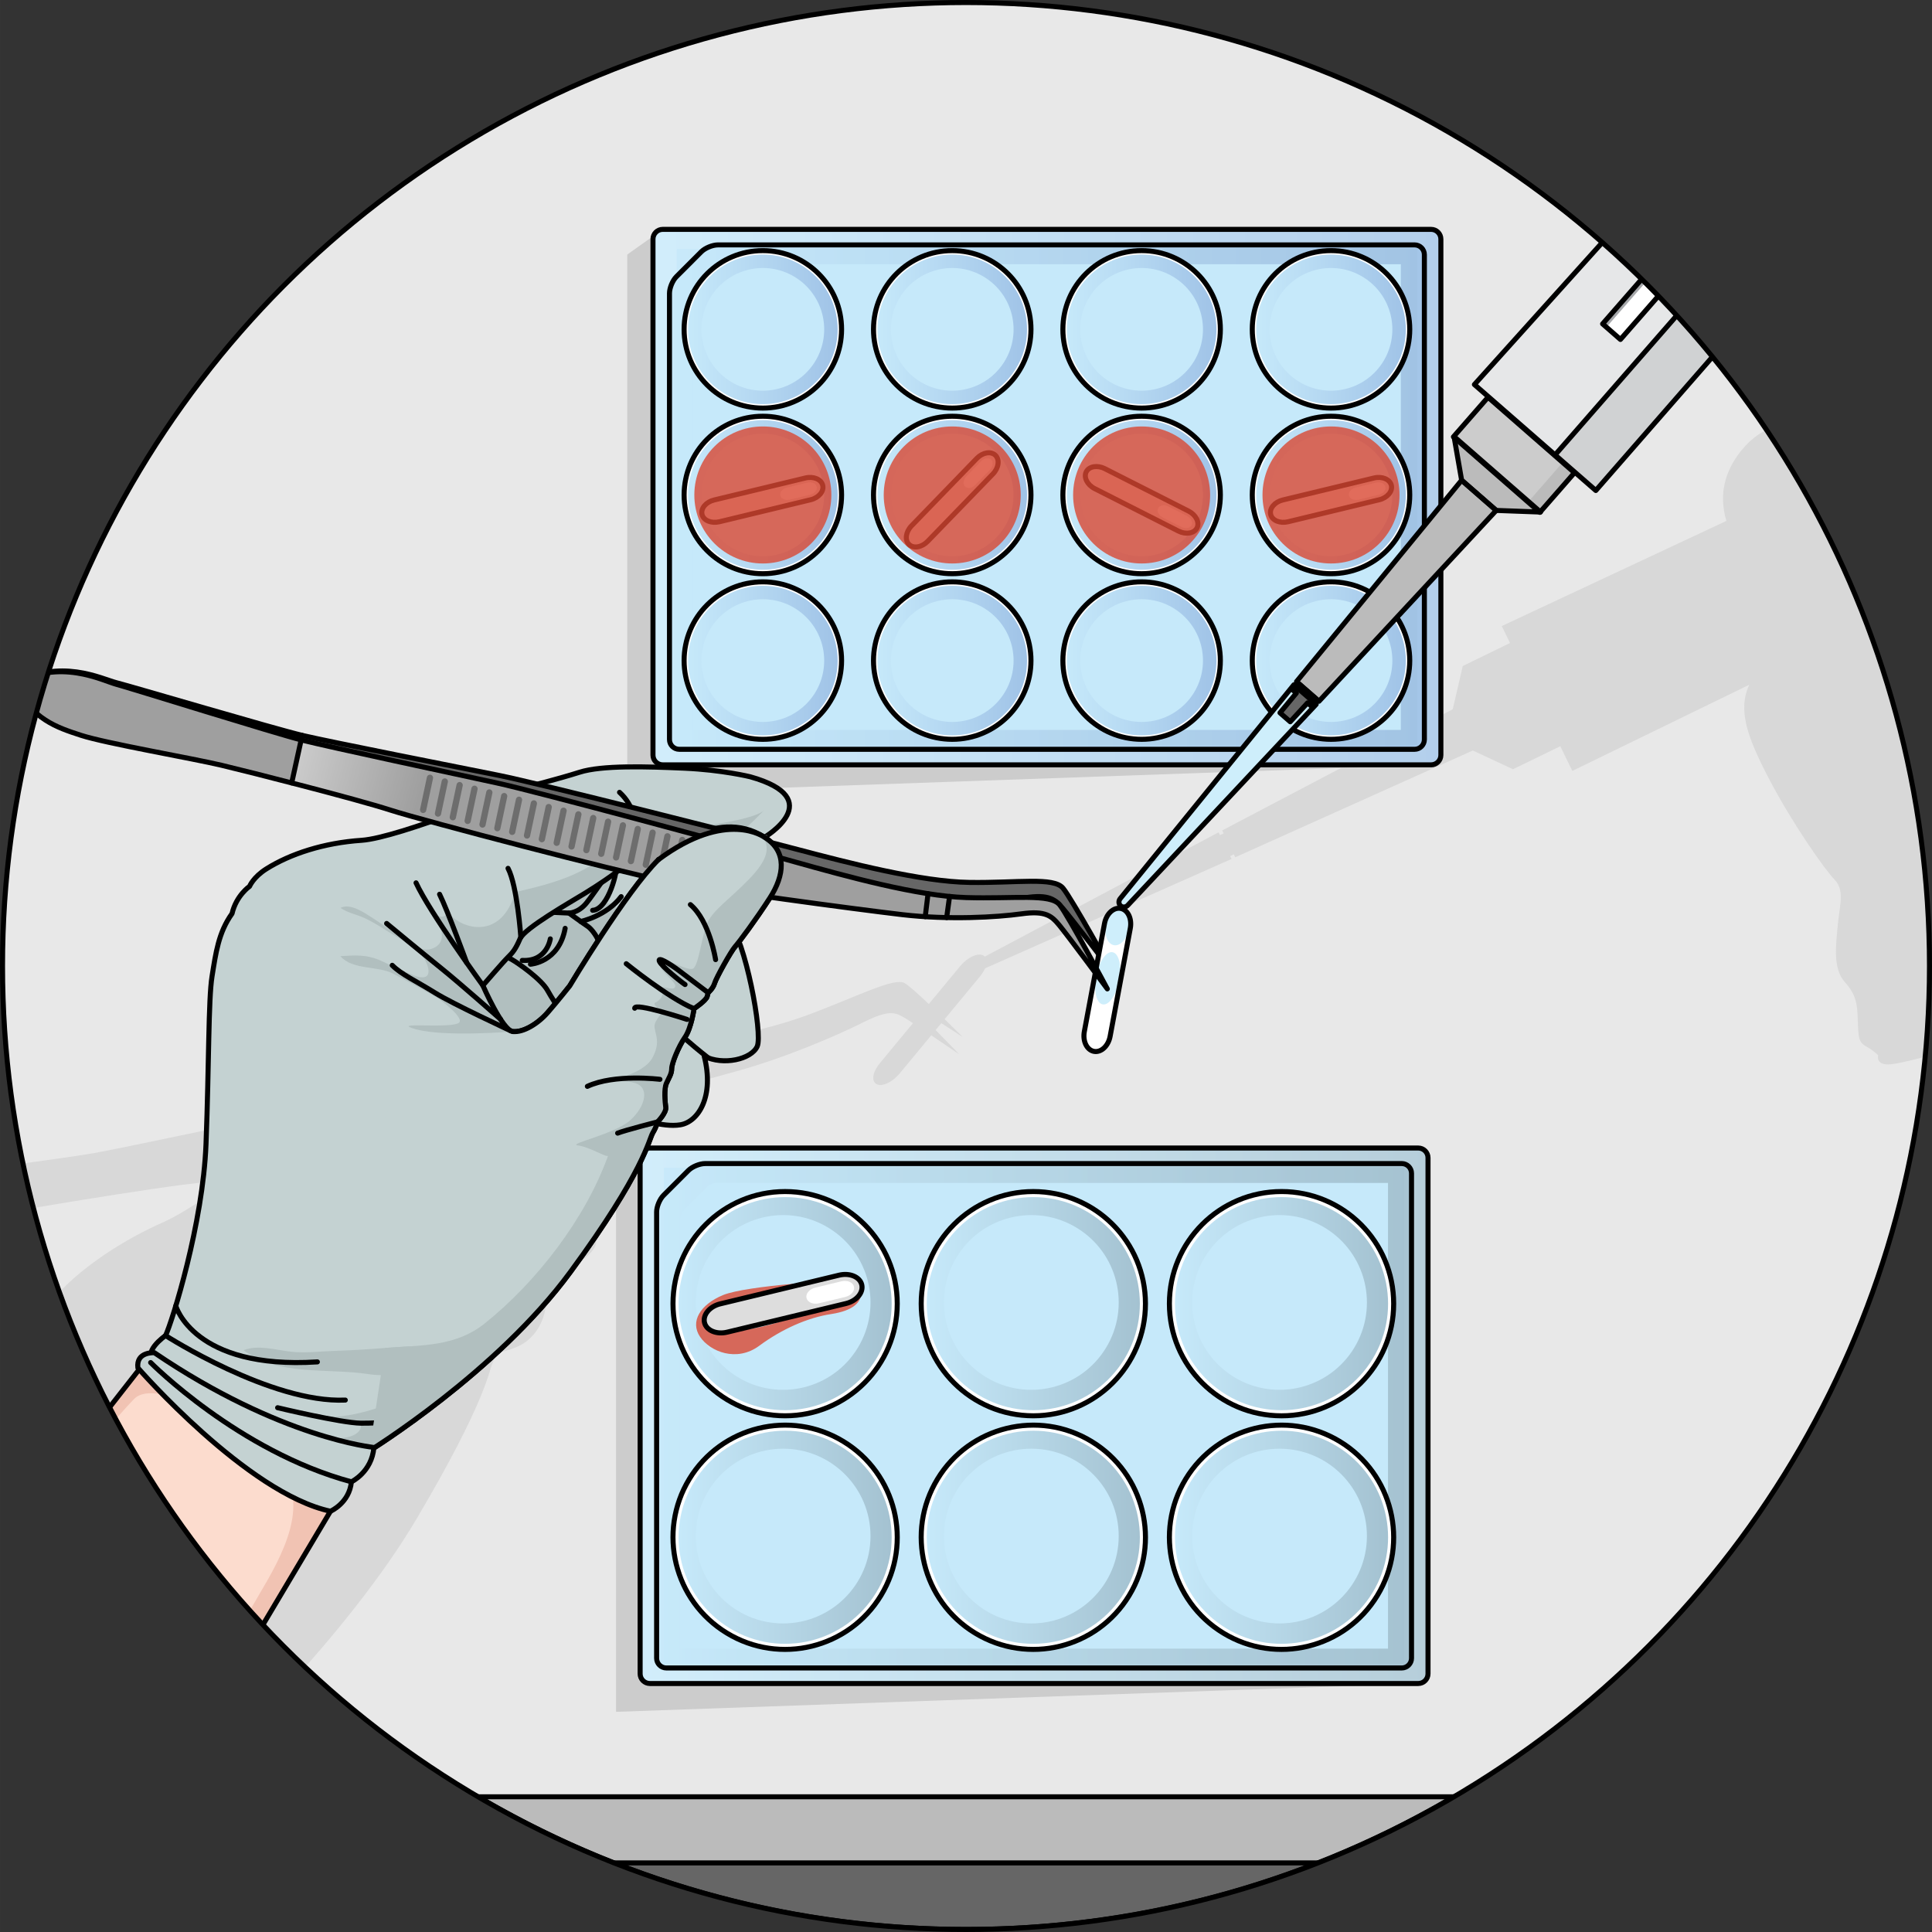 <?xml version="1.0" encoding="utf-8"?>
<!-- Created by: Science Figures, www.sciencefigures.org, Generator: Science Figures Editor -->
<!DOCTYPE svg PUBLIC "-//W3C//DTD SVG 1.1//EN" "http://www.w3.org/Graphics/SVG/1.1/DTD/svg11.dtd">
<svg version="1.1" id="Layer_1" xmlns="http://www.w3.org/2000/svg" xmlns:xlink="http://www.w3.org/1999/xlink" 
	 width="800px" height="800px" viewBox="0 0 383.619 383.621" enable-background="new 0 0 383.619 383.621"
	 xml:space="preserve">
<rect x="0" y="0" width="383.619" height="383.621" fill="#333333" stroke="none"/>
<g>
	<g>
		<defs>
			<circle id="SVGID_1_" cx="191.81" cy="191.811" r="191.31"/>
		</defs>
		<clipPath id="SVGID_2_">
			<use xlink:href="#SVGID_1_"  overflow="visible"/>
		</clipPath>
		<g clip-path="url(#SVGID_2_)">
			<circle fill="#E8E8E8" cx="191.81" cy="191.811" r="191.31"/>
			<path fill="#D8D8D8" d="M195.231,189.707c-1.086-0.563-3.125,0.379-4.553,2.103l-6.25,7.55c-2.062-1.946-3.994-3.685-4.775-4.139
				c-2.139-1.241-9.585,2.741-19.612,6.438c-10.024,3.698-25.371,6.178-36.374,7.899c-1.367,0.214-3.246,0.517-5.503,0.88
				c-0.452-0.18-0.97-0.312-1.568-0.391c0.015-0.012,12.91-11.861-3.906-9.448c0,0-5.954,1.019-13.886,3.739
				c-3.593,1.232-7.467,2.584-11.054,3.974c-0.114,0.045-0.227,0.09-0.341,0.134c-0.465,0.182-0.923,0.362-1.376,0.545
				c-0.129,0.053-0.257,0.104-0.384,0.155c-0.468,0.188-0.928,0.38-1.379,0.571c-0.086,0.035-0.174,0.072-0.259,0.109
				c-1.064,0.45-2.074,0.903-3.017,1.355c-0.121,0.059-0.236,0.115-0.354,0.172c-0.335,0.165-0.662,0.329-0.978,0.492
				c-0.135,0.07-0.269,0.14-0.398,0.208c-0.299,0.159-0.583,0.317-0.86,0.476c-0.112,0.062-0.229,0.127-0.337,0.19
				c-0.37,0.217-0.724,0.435-1.047,0.647c-2.702,1.795-6.21,3.975-8.603,5.442c-3.715,0.661-6.615,1.198-8.215,1.534
				c-8.393,1.763-35.654,7.559-41.49,8.613c-5.837,1.054-36.431,5.035-39.632,5.569c-3.194,0.531-12.305,0.062-21.439,8.476
				c4.646,4.604,9.446,4.111,14.771,3.553c5.322-0.561,23.655-4.842,29.802-5.936c3.573-0.636,12.611-2.146,21.014-3.459
				c4.062-0.633,9.291-1.424,12.893-1.885c0.066-0.008,0.133-0.018,0.198-0.025c0.142-0.018,0.278-0.033,0.414-0.051
				c0.152-0.019,0.3-0.037,0.445-0.055c0.086-0.01,0.173-0.021,0.256-0.029c0.232-0.027,0.46-0.054,0.67-0.076
				c1.573-0.172,4.652-0.6,8.607-1.184c-5.635,3.876-11.104,7.428-14.128,8.756c-7.864,3.461-14.697,8.066-19.428,12.572
				c-2.617,2.493-3.244,4.396-3.244,4.396s-2.629,2.645-3.24,6.158c-2.559,4.418-2.784,8.229-3.214,12.571
				c-0.428,4.343,0.727,15.629,1.307,29.815c0.417,10.19-2,23.131-3.832,30.738l0,0l0,0c-0.721,2.985-1.35,5.149-1.683,6.004h-0.001
				h0.001v0.002c0,0-5.061,5.104-1.622,5.629c2.817,0.424,14.958,5.387,33.039,1.978c0.037-0.008,0.075-0.017,0.113-0.022
				c0.71-0.135,1.43-0.283,2.158-0.444c0.169-0.038,0.341-0.079,0.512-0.118c0.605-0.141,1.216-0.287,1.833-0.443
				c0.229-0.06,0.456-0.119,0.686-0.181c0.577-0.153,1.16-0.319,1.747-0.49c0.25-0.071,0.498-0.144,0.749-0.221
				c0.612-0.187,1.23-0.386,1.854-0.591c0.22-0.071,0.438-0.141,0.661-0.217c0.845-0.287,1.698-0.588,2.562-0.916
				c0,0,25.334-23.83,39.205-47.293c13.869-23.461,14.314-29.36,15.057-30.887c0.458-0.943,0.666-1.596,0.758-1.959
				c0.188-0.041,0.38-0.084,0.572-0.129c0.052-0.012,0.101-0.021,0.151-0.033c0.002-0.004,0.002-0.004,0.002-0.004v0.002
				c1.399-0.334,2.876-0.807,4.147-1.476c3.74-1.972,6.684-7.71,3.928-13.899c0.288,0.01,0.584,0,0.885-0.021h0.005h-0.003
				c4.022-0.295,9.049-3.359,10.016-5.889c0.815-2.138-2.24-11.943-5.375-16.901c1.293-2.091,3.693-6.194,5.775-10.147
				c0.021-0.039,0.038-0.078,0.06-0.117c11.018-2.865,22.588-5.98,27.873-7.465c9.729-2.734,19.733-7.06,24.779-9.598
				c5.045-2.538,6.335-2.008,8.054-1.025c0.349,0.199,1.019,0.627,1.852,1.172l-6.6,7.971c-1.428,1.725-1.704,3.576-0.616,4.141
				c1.09,0.562,3.128-0.377,4.555-2.104l6.289-7.594c2.782,1.869,5.528,3.744,5.528,3.744s-2.188-2.296-4.662-4.793l1.134-1.371
				c2.291,1.477,4.241,2.748,4.241,2.748s-1.58-1.584-3.585-3.539l7.057-8.521C196.046,192.122,196.321,190.271,195.231,189.707z"/>
			<g>
				<path fill="#D8D8D8" d="M434.935,184.319c-0.162-0.223-0.396-0.435-0.68-0.637c-0.043-0.03-0.075-0.063-0.121-0.093
					c-0.168-0.11-0.32-0.232-0.461-0.359c-0.076-0.068-0.141-0.145-0.209-0.217c-0.058-0.061-0.119-0.119-0.173-0.181
					c-0.061-0.073-0.109-0.146-0.163-0.219c-0.049-0.065-0.101-0.131-0.144-0.194c-0.042-0.064-0.076-0.126-0.113-0.189
					c-0.043-0.072-0.088-0.146-0.125-0.216c-0.024-0.048-0.045-0.091-0.065-0.137c-0.039-0.081-0.08-0.161-0.11-0.233
					c-0.011-0.024-0.018-0.045-0.026-0.067c-0.12-0.298-0.172-0.502-0.173-0.505h0.001h-0.002c0.089-0.052,0.146-0.119,0.181-0.199
					c0.01-0.024,0.008-0.056,0.013-0.082c0.002-0.007,0.001-0.015,0.003-0.021c0.01-0.055,0.021-0.11,0.014-0.177
					c-0.006-0.051-0.024-0.108-0.042-0.163c-0.017-0.06-0.029-0.118-0.058-0.182c-0.027-0.069-0.066-0.146-0.106-0.22
					c-0.029-0.059-0.061-0.116-0.097-0.178c-0.053-0.088-0.111-0.181-0.174-0.273c-0.036-0.056-0.072-0.109-0.113-0.165
					c-0.076-0.107-0.156-0.216-0.242-0.329c-0.032-0.043-0.067-0.087-0.103-0.129c-0.102-0.131-0.206-0.262-0.317-0.395
					c-0.016-0.02-0.031-0.038-0.049-0.057c-0.996-1.188-2.282-2.502-2.836-3.334c-0.01-0.015-0.017-0.027-0.025-0.041
					c-0.063-0.1-0.114-0.189-0.153-0.272c-0.015-0.026-0.023-0.052-0.033-0.077c-0.027-0.066-0.041-0.127-0.047-0.18
					c-0.002-0.021-0.007-0.045-0.006-0.063c0.005-0.062,0.026-0.112,0.071-0.146c0.003-0.001,0.003-0.004,0.005-0.005
					c0.056-0.039,0.093-0.095,0.114-0.166c0.006-0.016,0.002-0.04,0.005-0.058c0.013-0.059,0.022-0.117,0.018-0.193
					c-0.101-1.366-2.92-5.308-3.637-7.271c-0.408-1.119-0.355-1.58-0.168-2.016c0.104-0.245,0.252-0.488,0.385-0.835
					c0.102-0.267,0.192-0.594,0.248-1.039c0.047-0.376,0.104-0.774,0.176-1.215c0.262-1.601,0.714-3.773,1.507-7.563
					c0.175-0.835,0.364-1.74,0.573-2.745c0.003-0.014,0.008-0.027,0.011-0.042c0.079-0.368,0.187-0.751,0.309-1.143
					c0.034-0.113,0.075-0.23,0.114-0.345c0.111-0.328,0.235-0.661,0.373-1.003c0.037-0.092,0.072-0.184,0.111-0.277
					c0.18-0.425,0.379-0.859,0.596-1.299c0.047-0.097,0.099-0.193,0.146-0.288c0.091-0.181,0.191-0.365,0.289-0.548l2.78-4.535
					c0.127-0.184,0.251-0.366,0.379-0.549c0.153-0.217,0.31-0.436,0.466-0.651c0.204-0.286,0.414-0.57,0.625-0.854
					c0.172-0.231,0.346-0.463,0.52-0.691c0.191-0.251,0.385-0.5,0.578-0.748c0.204-0.261,0.408-0.521,0.613-0.778
					c0.164-0.204,0.327-0.404,0.489-0.604c0.235-0.29,0.471-0.574,0.704-0.855c0.267-0.316,0.53-0.632,0.794-0.938
					c0.054-0.062,0.107-0.124,0.16-0.187c0.347-0.397,0.688-0.786,1.023-1.162c0.059-0.063,0.115-0.125,0.172-0.189
					c0.311-0.343,0.617-0.678,0.917-0.998c0.04-0.042,0.081-0.087,0.12-0.129c0.305-0.325,0.6-0.631,0.89-0.928
					c0.083-0.086,0.167-0.173,0.249-0.256c0.271-0.273,0.531-0.535,0.783-0.779c0.082-0.08,0.16-0.155,0.239-0.23
					c0.228-0.219,0.446-0.427,0.654-0.617c0.031-0.029,0.064-0.061,0.097-0.089c0.338-0.308,0.634-0.608,0.942-0.913
					c3.797-3.713,5.631-7.232,7.319-12.75c0.543-1.775,1.491-4.298,2.558-7.082c0.691-1.799,1.431-3.707,2.144-5.595
					c1.893-5.017,3.594-9.879,3.651-12.124c0.023-0.907-0.224-1.857-0.624-2.816c-1.534-3.686-5.467-7.508-6.227-9.654
					c-0.093-0.258-0.192-0.586-0.298-0.942c-0.994-3.379-2.596-10.725-4.953-14.333c-0.096-0.146-0.243-0.271-0.433-0.368
					c-1.319-0.688-4.706-0.075-7.091,3.562c-0.165,0.253-0.308,0.506-0.439,0.758c-0.01,0.021-0.021,0.042-0.031,0.062
					c-0.031,0.062-0.062,0.122-0.092,0.184v-0.001l-0.002,0.004c-0.081,0.168-0.154,0.337-0.222,0.503
					c-0.01,0.022-0.02,0.045-0.028,0.067c-0.058,0.145-0.107,0.288-0.153,0.431c-0.005,0.014-0.009,0.027-0.015,0.041
					c-0.105,0.328-0.188,0.655-0.248,0.976c-0.001,0.005-0.002,0.009-0.002,0.009c-0.006,0.03-0.009,0.058-0.015,0.084
					c-0.035,0.207-0.062,0.413-0.082,0.616c-0.004,0.032-0.008,0.064-0.01,0.098c-0.031,0.376-0.037,0.744-0.02,1.103
					c0.001,0.01,0,0.019,0.001,0.027c0.003,0.064,0.009,0.128,0.013,0.191c0.003,0.043,0.008,0.086,0.012,0.128
					c0.016,0.17,0.033,0.337,0.058,0.5v0.004c0.004,0.027,0.005,0.055,0.009,0.08c0.003,0.02,0.007,0.037,0.01,0.057
					c0.03,0.197,0.065,0.393,0.104,0.581c0.002,0.007,0.004,0.015,0.006,0.022c0.008,0.033,0.016,0.064,0.022,0.098
					c0.015,0.064,0.029,0.127,0.046,0.19c0.018,0.075,0.034,0.15,0.055,0.224c0.02,0.078,0.041,0.151,0.062,0.227
					c0.016,0.054,0.029,0.108,0.045,0.16c0.019,0.059,0.035,0.115,0.053,0.174c0.021,0.069,0.044,0.138,0.064,0.206
					c0.012,0.03,0.021,0.06,0.031,0.09c0.035,0.106,0.07,0.213,0.105,0.313l-2.271-4.654l-1.269-2.604h-0.001l-0.001-0.001
					l-5.69,2.771l0.991,2.038l-3.198,1.558l-10.528,5.125c-0.354-0.617-0.7-1.2-1.039-1.748c-0.002-0.002-0.003-0.004-0.004-0.007
					c-0.326-0.525-0.643-1.019-0.951-1.482c-0.032-0.051-0.064-0.1-0.099-0.149c-0.599-0.893-1.159-1.672-1.672-2.344
					c-0.038-0.049-0.074-0.097-0.111-0.145c-0.246-0.32-0.48-0.617-0.704-0.887c-0.023-0.029-0.047-0.056-0.069-0.086
					c-0.206-0.249-0.4-0.477-0.581-0.684c-0.024-0.027-0.05-0.057-0.073-0.084c-0.186-0.21-0.354-0.396-0.51-0.561
					c-0.035-0.038-0.065-0.07-0.1-0.105c-0.138-0.146-0.268-0.28-0.378-0.39c-0.006-0.006-0.014-0.015-0.02-0.021
					c-0.006-0.115-0.025-0.231-0.035-0.347c-0.119-1.671-0.508-3.336-1.178-4.944c-0.119-0.285-0.226-0.573-0.361-0.855
					c-0.906-1.857-2.137-3.453-3.59-4.771c-2.509-2.28-5.696-3.715-9.098-4.152c-0.479-0.062-0.96-0.111-1.445-0.133
					c-0.729,0.009-1.312,0.1-1.76,0.252c-0.749,0.255-1.128,0.686-1.203,1.205c-0.049,0.343,0.065,0.632,0.302,0.875
					c0.392,0.408,1.123,0.69,2.001,0.89c0.437,0.081,0.871,0.19,1.303,0.317c0.062,0.018,0.121,0.034,0.183,0.053
					c0.414,0.128,0.825,0.279,1.231,0.449c0.071,0.031,0.144,0.063,0.215,0.094c0.41,0.182,0.819,0.38,1.222,0.606
					c0.026,0.015,0.054,0.032,0.081,0.048c0.379,0.218,0.751,0.459,1.118,0.718c0.069,0.05,0.143,0.097,0.213,0.147
					c0.363,0.267,0.721,0.556,1.067,0.864c0.087,0.074,0.172,0.153,0.257,0.23c0.346,0.318,0.684,0.651,1.011,1.013
					c0.061,0.066,0.12,0.141,0.181,0.209c0.285,0.327,0.563,0.673,0.834,1.033c0.072,0.096,0.146,0.188,0.217,0.287
					c0.287,0.398,0.562,0.822,0.826,1.264c0.042,0.068,0.082,0.139,0.123,0.209l-0.018,0.012c-2.778-3.967-6.789-5.995-11.593-4.371
					c-0.423,0.143-0.811,0.306-1.181,0.476c-0.081,0.038-0.161,0.075-0.239,0.113c-0.342,0.167-0.669,0.344-0.969,0.533
					c0-0.001,0-0.001,0-0.001c-0.008,0.006-0.016,0.012-0.023,0.017c-0.045,0.028-0.084,0.059-0.126,0.087
					c-0.189,0.125-0.374,0.253-0.546,0.384c-0.064,0.051-0.125,0.103-0.188,0.153c-0.008,0.005-0.016,0.012-0.021,0.018
					c-0.06,0.049-0.121,0.095-0.178,0.145c-0.08,0.068-0.157,0.139-0.234,0.21c-0.068,0.063-0.135,0.129-0.2,0.193
					c-0.084,0.084-0.17,0.167-0.249,0.253c-0.044,0.046-0.083,0.093-0.126,0.14c-0.054,0.061-0.104,0.119-0.156,0.181
					c-0.104,0.125-0.202,0.25-0.297,0.379c-0.039,0.052-0.084,0.102-0.12,0.153c-0.017,0.022-0.029,0.046-0.045,0.067
					c-0.104,0.15-0.2,0.303-0.292,0.457c-0.025,0.041-0.055,0.083-0.078,0.125c-0.024,0.041-0.043,0.084-0.066,0.125
					c-0.04,0.072-0.078,0.146-0.115,0.221c-0.042,0.08-0.086,0.16-0.124,0.24c-0.035,0.074-0.064,0.148-0.099,0.224
					c-0.027,0.064-0.059,0.128-0.084,0.19c-0.015,0.036-0.031,0.07-0.045,0.105c-0.013,0.032-0.021,0.064-0.035,0.096
					c-0.026,0.075-0.053,0.148-0.079,0.223c-0.05,0.14-0.096,0.279-0.138,0.418c0,0-0.001,0.007-0.002,0.011
					c-0.008,0.025-0.02,0.053-0.027,0.079c-0.055-0.033-0.437-0.264-1.049-0.545c-0.01-0.005-0.021-0.01-0.032-0.014
					c-0.021-0.011-0.044-0.021-0.066-0.031c-0.017-0.008-0.029-0.014-0.046-0.021c-0.112-0.052-0.234-0.102-0.362-0.154
					c-0.036-0.016-0.07-0.03-0.107-0.045c-0.018-0.007-0.033-0.014-0.053-0.021c-0.014-0.006-0.024-0.011-0.039-0.017
					c-0.133-0.053-0.276-0.104-0.422-0.156c-0.045-0.016-0.084-0.031-0.13-0.047c-0.034-0.013-0.065-0.023-0.102-0.034
					c-0.006-0.003-0.014-0.005-0.021-0.007c-0.188-0.063-0.384-0.126-0.589-0.184c-0.008-0.002-0.018-0.003-0.024-0.007
					c-0.015-0.004-0.028-0.007-0.044-0.011c-0.084-0.023-0.174-0.044-0.261-0.066c-0.138-0.036-0.274-0.071-0.418-0.104
					c-0.045-0.011-0.089-0.02-0.134-0.029c-0.09-0.019-0.183-0.034-0.273-0.052c-0.131-0.023-0.264-0.048-0.398-0.069
					c-0.071-0.011-0.141-0.023-0.212-0.033c-0.078-0.011-0.158-0.018-0.238-0.027c-0.136-0.016-0.273-0.026-0.412-0.038
					c-0.096-0.008-0.189-0.02-0.289-0.024c-0.061-0.004-0.123-0.005-0.186-0.006c-0.146-0.006-0.296-0.003-0.443-0.002
					c-0.119,0-0.236-0.005-0.355-0.001c-0.04,0-0.08,0.003-0.118,0.005c-0.186,0.01-0.373,0.031-0.561,0.05
					c-0.115,0.014-0.229,0.018-0.345,0.034c-0.144,0.02-0.285,0.054-0.428,0.079c-0.162,0.03-0.324,0.057-0.488,0.096
					c-0.045,0.011-0.09,0.018-0.135,0.029c-0.125,0.03-0.25,0.078-0.378,0.114c-0.07,0.021-0.143,0.038-0.215,0.062
					c0.07-0.021,0.14-0.039,0.208-0.059c-0.104,0.031-0.211,0.065-0.316,0.101c-0.123,0.042-0.244,0.071-0.366,0.117
					c-0.271,0.104-0.542,0.234-0.814,0.366c-0.087,0.043-0.175,0.073-0.262,0.119c-0.359,0.189-0.72,0.404-1.077,0.652
					c-3.219,2.229-4.215,5.088-4.469,7.179c-0.002,0.013-0.006,0.028-0.007,0.042c-0.008,0.07-0.011,0.133-0.019,0.199
					c-0.147,1.52,0.083,2.58,0.083,2.58l0,0h0.002l-0.033,0.043c-0.499-0.379-1.124-0.762-1.86-1.062
					c-0.04-0.017-0.08-0.033-0.121-0.049c-0.1-0.039-0.201-0.076-0.305-0.111c-0.053-0.018-0.105-0.035-0.16-0.052
					c-0.166-0.052-0.337-0.099-0.513-0.142c-0.079-0.02-0.158-0.039-0.239-0.057c-0.088-0.018-0.18-0.032-0.271-0.048
					c-0.09-0.015-0.181-0.029-0.272-0.041c-0.09-0.013-0.181-0.022-0.273-0.03c-0.105-0.011-0.216-0.017-0.325-0.021
					c-0.082-0.004-0.164-0.01-0.247-0.012c-0.186-0.002-0.374,0.002-0.567,0.013c-0.074,0.005-0.15,0.014-0.226,0.02
					c-0.137,0.013-0.274,0.026-0.413,0.046c-0.087,0.012-0.175,0.025-0.263,0.04c-0.143,0.024-0.289,0.054-0.437,0.087
					c-0.079,0.017-0.157,0.033-0.237,0.053c-0.223,0.057-0.447,0.12-0.677,0.195c-0.055,0.018-0.11,0.041-0.165,0.06
					c-0.186,0.065-0.371,0.136-0.562,0.214c-0.087,0.035-0.175,0.074-0.263,0.113c-0.17,0.075-0.34,0.158-0.514,0.244
					c-0.087,0.043-0.174,0.085-0.261,0.131c-0.235,0.125-0.474,0.258-0.715,0.404c-0.021,0.014-0.041,0.022-0.062,0.035
					c-0.41,0.252-0.779,0.505-1.126,0.758c-0.053,0.038-0.108,0.076-0.159,0.113c-0.315,0.237-0.603,0.473-0.866,0.706
					c-0.058,0.053-0.113,0.103-0.17,0.155c-0.249,0.229-0.478,0.457-0.681,0.684c-0.043,0.046-0.08,0.094-0.121,0.14
					c-0.195,0.227-0.376,0.452-0.53,0.673c-0.019,0.026-0.034,0.051-0.051,0.076c-0.146,0.215-0.271,0.428-0.384,0.637
					c-0.023,0.045-0.051,0.092-0.072,0.135c-0.104,0.208-0.189,0.411-0.264,0.61c-0.021,0.055-0.04,0.107-0.059,0.161
					c-0.064,0.191-0.118,0.379-0.157,0.562c-0.013,0.053-0.021,0.104-0.03,0.156c-0.029,0.163-0.053,0.323-0.066,0.479
					c-0.006,0.062-0.009,0.121-0.012,0.182c-0.006,0.129-0.008,0.254-0.005,0.375c0.001,0.064,0.002,0.129,0.006,0.191
					c0,0-4.616-0.714-9.057,4.129c-2.267,2.477-3.581,5.049-4.133,7.62c-0.219,1.019-0.312,2.036-0.3,3.048
					c0.019,1.428,0.247,2.841,0.672,4.226l-30.987,14.505l-13.618,6.375l1.137,2.329l0.503,1.035l-9.387,4.571l0.003,0.005v0.001
					l-1.297,5.592l-0.691,2.979l-45.776,24.066l0.001,0.003l0,0l0.105,0.216l0.176,0.362v0.002l-0.729,0.357l-0.003-0.006
					l0.003-0.002l-0.274-0.559l-36.075,19.182l-12.197,6.486c-0.061,0.028-0.103,0.076-0.154,0.114
					c-0.243,0.176-0.392,0.432-0.423,0.713c-0.021,0.179-0.011,0.36,0.073,0.532c0.242,0.496,0.861,0.694,1.381,0.44l49.971-22.175
					v-0.003l0,0l-0.016-0.026l-0.259-0.535l0.73-0.354l0.281,0.578l0.004-0.001v0.003l47.173-21.197l0.596,0.277l7.378,3.444
					l-0.002-0.001l9.392-4.57l-0.005-0.008l0,0l0.005,0.008l2.117,4.341l0.272,0.562l35.123-17.103l0.005,0.005
					c-2.316,5.003-0.45,10.354,4.098,18.994c4.547,8.641,10.808,17.588,12.858,19.711c0.123,0.127,0.232,0.258,0.333,0.391
					c0.005,0.007,0.013,0.012,0.018,0.02c0.104,0.139,0.194,0.28,0.276,0.425c0.002,0.002,0.004,0.004,0.004,0.005
					c1.163,2.054,0.295,4.776-0.002,8.105c-0.34,3.804-1.08,8.639,1.41,11.399c2.307,2.552,2.447,4.532,2.547,7.274
					c0.008,0.224,0.018,0.449,0.025,0.685c0.008,0.239,0.018,0.442,0.025,0.655c0.062,1.525,0.145,2.457,0.491,3.104
					c0.019,0.03,0.042,0.055,0.061,0.084c0.066,0.111,0.138,0.221,0.224,0.319c0.033,0.037,0.08,0.069,0.117,0.104
					c0.084,0.084,0.164,0.166,0.268,0.242c0.008,0.006,0.021,0.014,0.029,0.018c0.139,0.103,0.293,0.199,0.469,0.295
					c0.879,0.479,1.521,0.982,1.912,1.326c0.281,0.248,0.435,0.414,0.435,0.414s-0.593,2.104,2.557,1.777
					c0.039-0.005,0.1-0.016,0.144-0.021c0.118-0.014,0.248-0.031,0.391-0.053c0.1-0.016,0.198-0.029,0.312-0.05
					c0.176-0.028,0.367-0.063,0.57-0.104c0.13-0.022,0.265-0.051,0.405-0.077c0.231-0.048,0.476-0.099,0.734-0.155
					c0.147-0.031,0.304-0.066,0.46-0.104c0.246-0.055,0.502-0.113,0.771-0.18c0.179-0.041,0.361-0.086,0.55-0.133
					c0.149-0.035,0.296-0.07,0.451-0.109c-0.009,0-0.019,0.004-0.028,0.004c5.054-1.264,13.141-3.735,22.377-7.435
					c1.202-0.481,2.414-0.976,3.649-1.497c0.59-0.25,1.172-0.502,1.753-0.756c14.104-6.158,25.396-13.368,26.482-14.129
					C435.351,185.93,435.498,185.085,434.935,184.319z"/>
			</g>
			<g>
				<polygon fill="#CCCCCC" points="284.167,151.867 124.551,157.493 124.551,50.538 131.589,45.544 				"/>
				<g>
					<g>
						<g>
							<path fill="#FFFFFF" d="M286.101,149.935c0,1.062-0.871,1.933-1.935,1.933H131.589c-1.062,0-1.933-0.871-1.933-1.933V47.478
								c0-1.062,0.869-1.934,1.933-1.934h152.578c1.062,0,1.935,0.871,1.935,1.934V149.935L286.101,149.935z"/>
						</g>
						
							<linearGradient id="SVGID_3_" gradientUnits="userSpaceOnUse" x1="138.016" y1="308.968" x2="294.462" y2="308.968" gradientTransform="matrix(1 0 0 -1 -8.36 407.675)">
							<stop  offset="0" style="stop-color:#C6E9FA"/>
							<stop  offset="0.997" style="stop-color:#A0C3E7"/>
						</linearGradient>
						<path opacity="0.8" fill="url(#SVGID_3_)" enable-background="new    " d="M286.101,149.935c0,1.062-0.871,1.933-1.935,1.933
							H131.589c-1.062,0-1.933-0.871-1.933-1.933V47.478c0-1.062,0.869-1.934,1.933-1.934h152.578c1.062,0,1.935,0.871,1.935,1.934
							V149.935L286.101,149.935z"/>
						<path fill="none" stroke="#000000" stroke-linecap="round" stroke-linejoin="round" stroke-miterlimit="10" d="
							M286.101,149.935c0,1.062-0.871,1.933-1.935,1.933H131.589c-1.062,0-1.933-0.871-1.933-1.933V47.478
							c0-1.062,0.869-1.934,1.933-1.934h152.578c1.062,0,1.935,0.871,1.935,1.934V149.935L286.101,149.935z"/>
						
							<linearGradient id="SVGID_4_" gradientUnits="userSpaceOnUse" x1="142.739" y1="308.968" x2="289.737" y2="308.968" gradientTransform="matrix(1 0 0 -1 -8.36 407.675)">
							<stop  offset="0" style="stop-color:#C6E9FA"/>
							<stop  offset="0.997" style="stop-color:#A4C2D1"/>
						</linearGradient>
						
							<rect x="134.38" y="49.454" opacity="0.8" fill="url(#SVGID_4_)" enable-background="new    " width="146.998" height="98.504"/>
						
							<linearGradient id="SVGID_5_" gradientUnits="userSpaceOnUse" x1="141.292" y1="308.969" x2="291.184" y2="308.969" gradientTransform="matrix(1 0 0 -1 -8.36 407.675)">
							<stop  offset="0" style="stop-color:#C6E9FA"/>
							<stop  offset="0.997" style="stop-color:#A0C3E7"/>
						</linearGradient>
						<path opacity="0.8" fill="url(#SVGID_5_)" enable-background="new    " d="M142.546,48.629c-1.062,0-2.548,0.614-3.299,1.365
							l-4.948,4.949c-0.751,0.752-1.366,2.237-1.366,3.3v88.607c0,1.063,0.87,1.933,1.932,1.933h146.027
							c1.062,0,1.933-0.869,1.933-1.933V50.562c0-1.064-0.87-1.934-1.933-1.934L142.546,48.629L142.546,48.629z"/>
						<path fill="none" stroke="#000000" stroke-linecap="round" stroke-linejoin="round" stroke-miterlimit="10" d="
							M142.546,48.629c-1.062,0-2.548,0.614-3.299,1.365l-4.948,4.949c-0.751,0.752-1.366,2.237-1.366,3.3v88.607
							c0,1.063,0.87,1.933,1.932,1.933h146.027c1.062,0,1.933-0.869,1.933-1.933V50.562c0-1.064-0.87-1.934-1.933-1.934
							L142.546,48.629L142.546,48.629z"/>
						<path fill="#C6E9FA" d="M137.602,144.939V59.588c0-0.451,0.364-1.33,0.684-1.648l4.783-4.783
							c0.319-0.319,1.197-0.684,1.647-0.684h133.438v92.467L137.602,144.939L137.602,144.939z"/>
						<g>
							<g>
								
									<circle fill="#FFFFFF" stroke="#000000" stroke-linecap="round" stroke-linejoin="round" stroke-miterlimit="10" cx="151.47" cy="131.167" r="15.635"/>
								
									<linearGradient id="SVGID_6_" gradientUnits="userSpaceOnUse" x1="144.975" y1="276.507" x2="174.685" y2="276.507" gradientTransform="matrix(1 0 0 -1 -8.36 407.675)">
									<stop  offset="0" style="stop-color:#C6E9FA"/>
									<stop  offset="0.997" style="stop-color:#A0C3E7"/>
								</linearGradient>
								<circle fill="url(#SVGID_6_)" cx="151.47" cy="131.167" r="14.855"/>
								<circle fill="#C6E9FA" cx="151.471" cy="131.168" r="12.182"/>
							</g>
							<g>
								
									<circle fill="#FFFFFF" stroke="#000000" stroke-linecap="round" stroke-linejoin="round" stroke-miterlimit="10" cx="189.076" cy="131.167" r="15.634"/>
								
									<linearGradient id="SVGID_7_" gradientUnits="userSpaceOnUse" x1="182.58" y1="276.507" x2="212.29" y2="276.507" gradientTransform="matrix(1 0 0 -1 -8.36 407.675)">
									<stop  offset="0" style="stop-color:#C6E9FA"/>
									<stop  offset="0.997" style="stop-color:#A0C3E7"/>
								</linearGradient>
								<circle fill="url(#SVGID_7_)" cx="189.075" cy="131.167" r="14.855"/>
								<circle fill="#C6E9FA" cx="189.076" cy="131.168" r="12.182"/>
							</g>
							<g>
								
									<circle fill="#FFFFFF" stroke="#000000" stroke-linecap="round" stroke-linejoin="round" stroke-miterlimit="10" cx="226.681" cy="131.167" r="15.634"/>
								
									<linearGradient id="SVGID_8_" gradientUnits="userSpaceOnUse" x1="220.186" y1="276.507" x2="249.895" y2="276.507" gradientTransform="matrix(1 0 0 -1 -8.36 407.675)">
									<stop  offset="0" style="stop-color:#C6E9FA"/>
									<stop  offset="0.997" style="stop-color:#A0C3E7"/>
								</linearGradient>
								<circle fill="url(#SVGID_8_)" cx="226.681" cy="131.167" r="14.855"/>
								<circle fill="#C6E9FA" cx="226.681" cy="131.168" r="12.182"/>
							</g>
							<g>
								
									<circle fill="#FFFFFF" stroke="#000000" stroke-linecap="round" stroke-linejoin="round" stroke-miterlimit="10" cx="264.286" cy="131.167" r="15.634"/>
								
									<linearGradient id="SVGID_9_" gradientUnits="userSpaceOnUse" x1="257.79" y1="276.507" x2="287.501" y2="276.507" gradientTransform="matrix(1 0 0 -1 -8.36 407.675)">
									<stop  offset="0" style="stop-color:#C6E9FA"/>
									<stop  offset="0.997" style="stop-color:#A0C3E7"/>
								</linearGradient>
								<circle fill="url(#SVGID_9_)" cx="264.285" cy="131.167" r="14.856"/>
								<circle fill="#C6E9FA" cx="264.286" cy="131.168" r="12.182"/>
							</g>
						</g>
						<g>
							<g>
								
									<circle fill="#FFFFFF" stroke="#000000" stroke-linecap="round" stroke-linejoin="round" stroke-miterlimit="10" cx="151.47" cy="98.282" r="15.634"/>
								
									<linearGradient id="SVGID_10_" gradientUnits="userSpaceOnUse" x1="144.974" y1="309.394" x2="174.686" y2="309.394" gradientTransform="matrix(1 0 0 -1 -8.36 407.675)">
									<stop  offset="0" style="stop-color:#C6E9FA"/>
									<stop  offset="0.997" style="stop-color:#A0C3E7"/>
								</linearGradient>
								<circle fill="url(#SVGID_10_)" cx="151.47" cy="98.281" r="14.856"/>
								<circle fill="#C6E9FA" cx="151.471" cy="98.282" r="12.182"/>
							</g>
							<g>
								
									<circle fill="#FFFFFF" stroke="#000000" stroke-linecap="round" stroke-linejoin="round" stroke-miterlimit="10" cx="189.076" cy="98.282" r="15.633"/>
								
									<linearGradient id="SVGID_11_" gradientUnits="userSpaceOnUse" x1="182.579" y1="309.394" x2="212.292" y2="309.394" gradientTransform="matrix(1 0 0 -1 -8.36 407.675)">
									<stop  offset="0" style="stop-color:#C6E9FA"/>
									<stop  offset="0.997" style="stop-color:#A0C3E7"/>
								</linearGradient>
								<circle fill="url(#SVGID_11_)" cx="189.075" cy="98.281" r="14.856"/>
								<circle fill="#C6E9FA" cx="189.075" cy="98.282" r="12.182"/>
							</g>
							<g>
								
									<circle fill="#FFFFFF" stroke="#000000" stroke-linecap="round" stroke-linejoin="round" stroke-miterlimit="10" cx="226.681" cy="98.282" r="15.634"/>
								
									<linearGradient id="SVGID_12_" gradientUnits="userSpaceOnUse" x1="220.186" y1="309.394" x2="249.895" y2="309.394" gradientTransform="matrix(1 0 0 -1 -8.36 407.675)">
									<stop  offset="0" style="stop-color:#C6E9FA"/>
									<stop  offset="0.997" style="stop-color:#A0C3E7"/>
								</linearGradient>
								<circle fill="url(#SVGID_12_)" cx="226.681" cy="98.281" r="14.855"/>
								<circle fill="#C6E9FA" cx="226.681" cy="98.282" r="12.182"/>
							</g>
							<g>
								
									<circle fill="#FFFFFF" stroke="#000000" stroke-linecap="round" stroke-linejoin="round" stroke-miterlimit="10" cx="264.286" cy="98.282" r="15.634"/>
								
									<linearGradient id="SVGID_13_" gradientUnits="userSpaceOnUse" x1="257.79" y1="309.394" x2="287.501" y2="309.394" gradientTransform="matrix(1 0 0 -1 -8.36 407.675)">
									<stop  offset="0" style="stop-color:#C6E9FA"/>
									<stop  offset="0.997" style="stop-color:#A0C3E7"/>
								</linearGradient>
								<circle fill="url(#SVGID_13_)" cx="264.285" cy="98.281" r="14.856"/>
								<circle fill="#C6E9FA" cx="264.286" cy="98.282" r="12.182"/>
							</g>
						</g>
						<g>
							<g>
								
									<circle fill="#FFFFFF" stroke="#000000" stroke-linecap="round" stroke-linejoin="round" stroke-miterlimit="10" cx="151.47" cy="65.396" r="15.635"/>
								
									<linearGradient id="SVGID_14_" gradientUnits="userSpaceOnUse" x1="144.975" y1="342.28" x2="174.685" y2="342.28" gradientTransform="matrix(1 0 0 -1 -8.36 407.675)">
									<stop  offset="0" style="stop-color:#C6E9FA"/>
									<stop  offset="0.997" style="stop-color:#A0C3E7"/>
								</linearGradient>
								<circle fill="url(#SVGID_14_)" cx="151.47" cy="65.395" r="14.855"/>
								<path fill="#C6E9FA" d="M161.885,71.715c-3.49,5.753-10.983,7.585-16.734,4.095c-5.751-3.489-7.583-10.982-4.093-16.735
									c3.49-5.749,10.982-7.582,16.733-4.092C163.542,58.474,165.375,65.964,161.885,71.715z"/>
							</g>
							<g>
								
									<circle fill="#FFFFFF" stroke="#000000" stroke-linecap="round" stroke-linejoin="round" stroke-miterlimit="10" cx="189.076" cy="65.396" r="15.634"/>
								
									<linearGradient id="SVGID_15_" gradientUnits="userSpaceOnUse" x1="182.58" y1="342.28" x2="212.29" y2="342.28" gradientTransform="matrix(1 0 0 -1 -8.36 407.675)">
									<stop  offset="0" style="stop-color:#C6E9FA"/>
									<stop  offset="0.997" style="stop-color:#A0C3E7"/>
								</linearGradient>
								<circle fill="url(#SVGID_15_)" cx="189.075" cy="65.395" r="14.855"/>
								<path fill="#C6E9FA" d="M199.489,71.715C196,77.468,188.507,79.3,182.755,75.81c-5.752-3.489-7.583-10.982-4.094-16.735
									c3.491-5.749,10.982-7.582,16.733-4.092C201.146,58.474,202.979,65.964,199.489,71.715z"/>
							</g>
							<g>
								
									<circle fill="#FFFFFF" stroke="#000000" stroke-linecap="round" stroke-linejoin="round" stroke-miterlimit="10" cx="226.681" cy="65.396" r="15.635"/>
								
									<linearGradient id="SVGID_16_" gradientUnits="userSpaceOnUse" x1="220.186" y1="342.28" x2="249.895" y2="342.28" gradientTransform="matrix(1 0 0 -1 -8.36 407.675)">
									<stop  offset="0" style="stop-color:#C6E9FA"/>
									<stop  offset="0.997" style="stop-color:#A0C3E7"/>
								</linearGradient>
								<circle fill="url(#SVGID_16_)" cx="226.681" cy="65.395" r="14.855"/>
								<path fill="#C6E9FA" d="M237.095,71.715c-3.492,5.753-10.983,7.585-16.734,4.095c-5.752-3.489-7.584-10.982-4.094-16.735
									c3.489-5.749,10.981-7.582,16.733-4.092C238.753,58.474,240.585,65.964,237.095,71.715z"/>
							</g>
							<g>
								
									<circle fill="#FFFFFF" stroke="#000000" stroke-linecap="round" stroke-linejoin="round" stroke-miterlimit="10" cx="264.286" cy="65.396" r="15.635"/>
								
									<linearGradient id="SVGID_17_" gradientUnits="userSpaceOnUse" x1="257.79" y1="342.28" x2="287.501" y2="342.28" gradientTransform="matrix(1 0 0 -1 -8.36 407.675)">
									<stop  offset="0" style="stop-color:#C6E9FA"/>
									<stop  offset="0.997" style="stop-color:#A0C3E7"/>
								</linearGradient>
								<circle fill="url(#SVGID_17_)" cx="264.285" cy="65.395" r="14.856"/>
								<path fill="#C6E9FA" d="M274.7,71.715c-3.492,5.753-10.984,7.585-16.734,4.095c-5.752-3.489-7.584-10.982-4.094-16.735
									c3.49-5.749,10.982-7.582,16.733-4.092C276.357,58.474,278.19,65.964,274.7,71.715z"/>
							</g>
						</g>
					</g>
					<g>
						<path fill="#DDDDDD" d="M139.395,102.145c-0.287-1.193,0.789-2.476,2.404-2.866l18.113-4.368
							c1.618-0.39,3.161,0.263,3.448,1.455c0.288,1.194-0.788,2.476-2.405,2.867l-18.114,4.368
							C141.226,103.988,139.683,103.34,139.395,102.145z"/>
						<path fill="#FFFFFF" d="M154.944,98.396c-0.159-0.661,0.435-1.37,1.33-1.586l3.996-0.965c0.893-0.217,1.747,0.146,1.904,0.806
							c0.161,0.659-0.437,1.368-1.328,1.585l-3.996,0.963C155.955,99.417,155.104,99.053,154.944,98.396z"/>
						<path fill="none" stroke="#000000" stroke-linecap="round" stroke-linejoin="round" stroke-miterlimit="10" d="
							M139.395,102.145c-0.287-1.193,0.789-2.476,2.404-2.866l18.113-4.368c1.618-0.39,3.161,0.263,3.448,1.455
							c0.288,1.194-0.788,2.476-2.405,2.867l-18.114,4.368C141.226,103.988,139.683,103.34,139.395,102.145z"/>
					</g>
					<g>
						<path fill="#DDDDDD" d="M252.304,102.145c-0.287-1.193,0.788-2.476,2.404-2.866l18.113-4.368
							c1.617-0.39,3.16,0.263,3.447,1.455c0.288,1.194-0.788,2.476-2.405,2.867l-18.113,4.368
							C254.134,103.988,252.591,103.34,252.304,102.145z"/>
						<path fill="#FFFFFF" d="M267.851,98.396c-0.158-0.661,0.436-1.37,1.332-1.586l3.996-0.965
							c0.893-0.217,1.745,0.146,1.903,0.806c0.161,0.659-0.438,1.368-1.329,1.585l-3.995,0.963
							C268.864,99.417,268.013,99.053,267.851,98.396z"/>
						<path fill="none" stroke="#000000" stroke-linecap="round" stroke-linejoin="round" stroke-miterlimit="10" d="
							M252.304,102.145c-0.287-1.193,0.788-2.476,2.404-2.866l18.113-4.368c1.617-0.39,3.16,0.263,3.447,1.455
							c0.288,1.194-0.788,2.476-2.405,2.867l-18.113,4.368C254.134,103.988,252.591,103.34,252.304,102.145z"/>
					</g>
					<g>
						<path fill="#DDDDDD" d="M180.5,108.109c-0.882-0.857-0.659-2.514,0.499-3.709l12.961-13.385
							c1.158-1.194,2.811-1.471,3.691-0.616c0.883,0.854,0.66,2.514-0.497,3.709l-12.962,13.386
							C183.034,108.686,181.383,108.964,180.5,108.109z"/>
						<path fill="#FFFFFF" d="M191.627,96.622c-0.486-0.474-0.364-1.391,0.275-2.052l2.859-2.955c0.639-0.66,1.553-0.812,2.039-0.34
							c0.489,0.473,0.364,1.391-0.273,2.051l-2.859,2.953C193.028,96.941,192.115,97.09,191.627,96.622z"/>
						<path fill="none" stroke="#000000" stroke-linecap="round" stroke-linejoin="round" stroke-miterlimit="10" d="M180.5,108.109
							c-0.882-0.857-0.659-2.514,0.499-3.709l12.961-13.385c1.158-1.194,2.811-1.471,3.691-0.616
							c0.883,0.854,0.66,2.514-0.497,3.709l-12.962,13.386C183.034,108.686,181.383,108.964,180.5,108.109z"/>
					</g>
					<g>
						<path fill="#DDDDDD" d="M215.687,93.681c0.559-1.097,2.207-1.372,3.688-0.621l16.621,8.424
							c1.482,0.753,2.234,2.248,1.68,3.343c-0.556,1.097-2.205,1.374-3.689,0.623l-16.62-8.426
							C215.885,96.271,215.132,94.776,215.687,93.681z"/>
						<path fill="#FFFFFF" d="M229.952,100.914c0.31-0.607,1.22-0.762,2.041-0.346l3.668,1.859c0.818,0.413,1.234,1.241,0.927,1.848
							c-0.306,0.605-1.221,0.759-2.04,0.344l-3.665-1.858C230.062,102.345,229.647,101.516,229.952,100.914z"/>
						<path fill="none" stroke="#000000" stroke-linecap="round" stroke-linejoin="round" stroke-miterlimit="10" d="
							M215.687,93.681c0.559-1.097,2.207-1.372,3.688-0.621l16.621,8.424c1.482,0.753,2.234,2.248,1.68,3.343
							c-0.556,1.097-2.205,1.374-3.689,0.623l-16.62-8.426C215.885,96.271,215.132,94.776,215.687,93.681z"/>
					</g>
					<circle opacity="0.8" fill="#D94732" enable-background="new    " cx="264.286" cy="98.282" r="13.603"/>
					<circle opacity="0.8" fill="#D94732" enable-background="new    " cx="226.681" cy="98.282" r="13.603"/>
					<circle opacity="0.8" fill="#D94732" enable-background="new    " cx="189.076" cy="98.282" r="13.603"/>
					<circle opacity="0.8" fill="#D94732" enable-background="new    " cx="151.471" cy="98.282" r="13.604"/>
				</g>
			</g>
			<g>
				<polygon fill="#CCCCCC" points="281.944,334.278 122.328,339.904 122.328,232.949 129.366,227.955 				"/>
				<g>
					<g>
						<g>
							<path fill="#FFFFFF" d="M283.547,332.346c0,1.063-0.869,1.933-1.933,1.933H129.036c-1.062,0-1.932-0.869-1.932-1.933V229.889
								c0-1.06,0.869-1.935,1.932-1.935h152.579c1.062,0,1.933,0.875,1.933,1.935L283.547,332.346L283.547,332.346z"/>
						</g>
						
							<linearGradient id="SVGID_18_" gradientUnits="userSpaceOnUse" x1="135.464" y1="126.558" x2="291.907" y2="126.558" gradientTransform="matrix(1 0 0 -1 -8.36 407.675)">
							<stop  offset="0" style="stop-color:#C6E9FA"/>
							<stop  offset="0.997" style="stop-color:#A4C2D1"/>
						</linearGradient>
						<path opacity="0.8" fill="url(#SVGID_18_)" enable-background="new    " d="M283.547,332.346c0,1.063-0.869,1.933-1.933,1.933
							H129.036c-1.062,0-1.932-0.869-1.932-1.933V229.889c0-1.06,0.869-1.935,1.932-1.935h152.579c1.062,0,1.933,0.875,1.933,1.935
							L283.547,332.346L283.547,332.346z"/>
						<path fill="none" stroke="#000000" stroke-linecap="round" stroke-linejoin="round" stroke-miterlimit="10" d="
							M283.547,332.346c0,1.063-0.869,1.933-1.933,1.933H129.036c-1.062,0-1.932-0.869-1.932-1.933V229.889
							c0-1.06,0.869-1.935,1.932-1.935h152.579c1.062,0,1.933,0.875,1.933,1.935L283.547,332.346L283.547,332.346z"/>
						
							<linearGradient id="SVGID_19_" gradientUnits="userSpaceOnUse" x1="140.186" y1="126.558" x2="287.182" y2="126.558" gradientTransform="matrix(1 0 0 -1 -8.36 407.675)">
							<stop  offset="0" style="stop-color:#C6E9FA"/>
							<stop  offset="0.997" style="stop-color:#A4C2D1"/>
						</linearGradient>
						
							<rect x="131.826" y="231.865" opacity="0.8" fill="url(#SVGID_19_)" enable-background="new    " width="146.997" height="98.504"/>
						
							<linearGradient id="SVGID_20_" gradientUnits="userSpaceOnUse" x1="138.738" y1="126.559" x2="288.632" y2="126.559" gradientTransform="matrix(1 0 0 -1 -8.36 407.675)">
							<stop  offset="0" style="stop-color:#C6E9FA"/>
							<stop  offset="0.997" style="stop-color:#A4C2D1"/>
						</linearGradient>
						<path opacity="0.8" fill="url(#SVGID_20_)" enable-background="new    " d="M139.993,231.041
							c-1.062,0-2.548,0.612-3.301,1.365l-4.946,4.948c-0.752,0.752-1.368,2.235-1.368,3.299v88.608c0,1.062,0.87,1.933,1.934,1.933
							h146.026c1.063,0,1.934-0.868,1.934-1.933V232.97c0-1.061-0.869-1.932-1.934-1.932H139.993V231.041z"/>
						<path fill="none" stroke="#000000" stroke-linecap="round" stroke-linejoin="round" stroke-miterlimit="10" d="
							M139.993,231.041c-1.062,0-2.548,0.612-3.301,1.365l-4.946,4.948c-0.752,0.752-1.368,2.235-1.368,3.299v88.608
							c0,1.062,0.87,1.933,1.934,1.933h146.026c1.063,0,1.934-0.868,1.934-1.933V232.97c0-1.061-0.869-1.932-1.934-1.932H139.993
							V231.041z"/>
						<path fill="#C6E9FA" d="M135.049,327.352V242c0-0.451,0.363-1.33,0.684-1.648l4.784-4.785c0.318-0.316,1.196-0.68,1.646-0.68
							h133.438v92.466H135.049z"/>
						<g>
							
								<circle fill="#FFFFFF" stroke="#000000" stroke-linecap="round" stroke-linejoin="round" stroke-miterlimit="10" cx="155.894" cy="258.859" r="22.264"/>
							
								<linearGradient id="SVGID_21_" gradientUnits="userSpaceOnUse" x1="143.096" y1="148.817" x2="185.413" y2="148.817" gradientTransform="matrix(1 0 0 -1 -8.36 407.675)">
								<stop  offset="0" style="stop-color:#C6E9FA"/>
								<stop  offset="0.997" style="stop-color:#A4C2D1"/>
							</linearGradient>
							<path fill="url(#SVGID_21_)" d="M173.979,269.833c-6.062,9.988-19.073,13.172-29.062,7.108
								c-9.987-6.062-13.171-19.073-7.108-29.062c6.062-9.986,19.072-13.17,29.061-7.106
								C176.858,246.833,180.042,259.846,173.979,269.833z"/>
							<path fill="#C6E9FA" d="M170.33,267.619c-4.972,8.189-15.64,10.801-23.831,5.83c-8.189-4.973-10.801-15.642-5.831-23.832
								c4.972-8.188,15.641-10.8,23.831-5.828C172.69,248.759,175.3,259.429,170.33,267.619z"/>
							<path opacity="0.8" fill="#D94732" enable-background="new    " d="M163.279,254.906c4.491-0.904-15.116,0.344-19.7,2.241
								c-4.584,1.899-6.589,5.295-4.587,8.272c2.001,2.978,7.287,5.106,11.756,1.804c4.468-3.306,9.617-5.595,14.262-6.298
								c4.646-0.707,5.778-2.449,5.937-3.778c0.159-1.325-4.738,0.735-9.48,2.877c-4.741,2.14-15.731,5.574-16.593,3.272
								C144.01,260.998,146.127,258.352,163.279,254.906z"/>
						</g>
						<g>
							
								<circle fill="#FFFFFF" stroke="#000000" stroke-linecap="round" stroke-linejoin="round" stroke-miterlimit="10" cx="205.177" cy="258.859" r="22.264"/>
							
								<linearGradient id="SVGID_22_" gradientUnits="userSpaceOnUse" x1="192.38" y1="148.817" x2="234.696" y2="148.817" gradientTransform="matrix(1 0 0 -1 -8.36 407.675)">
								<stop  offset="0" style="stop-color:#C6E9FA"/>
								<stop  offset="0.997" style="stop-color:#A4C2D1"/>
							</linearGradient>
							<path fill="url(#SVGID_22_)" d="M223.263,269.833c-6.062,9.988-19.072,13.172-29.062,7.108
								c-9.989-6.062-13.171-19.073-7.107-29.062c6.062-9.986,19.071-13.17,29.061-7.106
								C226.142,246.833,229.325,259.846,223.263,269.833z"/>
							<path fill="#C6E9FA" d="M219.613,267.619c-4.971,8.189-15.64,10.801-23.83,5.83c-8.188-4.973-10.8-15.642-5.831-23.832
								c4.972-8.188,15.642-10.8,23.832-5.828C221.975,248.759,224.585,259.429,219.613,267.619z"/>
						</g>
						<g>
							
								<circle fill="#FFFFFF" stroke="#000000" stroke-linecap="round" stroke-linejoin="round" stroke-miterlimit="10" cx="254.462" cy="258.859" r="22.266"/>
							
								<linearGradient id="SVGID_23_" gradientUnits="userSpaceOnUse" x1="241.664" y1="148.817" x2="283.98" y2="148.817" gradientTransform="matrix(1 0 0 -1 -8.36 407.675)">
								<stop  offset="0" style="stop-color:#C6E9FA"/>
								<stop  offset="0.997" style="stop-color:#A4C2D1"/>
							</linearGradient>
							<path fill="url(#SVGID_23_)" d="M272.547,269.833c-6.061,9.988-19.071,13.172-29.062,7.108
								c-9.986-6.062-13.17-19.073-7.108-29.062c6.063-9.986,19.073-13.17,29.062-7.106
								C275.425,246.833,278.609,259.846,272.547,269.833z"/>
							<path fill="#C6E9FA" d="M268.897,267.619c-4.972,8.189-15.642,10.801-23.831,5.83c-8.189-4.973-10.8-15.642-5.828-23.832
								c4.971-8.188,15.64-10.8,23.83-5.828C271.259,248.759,273.869,259.429,268.897,267.619z"/>
						</g>
						<g>
							<path fill="#FFFFFF" stroke="#000000" stroke-linecap="round" stroke-linejoin="round" stroke-miterlimit="10" d="
								M174.927,316.794c-6.381,10.512-20.073,13.863-30.586,7.479c-10.511-6.376-13.859-20.069-7.479-30.584
								c6.379-10.51,20.073-13.858,30.584-7.479C177.957,292.587,181.307,306.285,174.927,316.794z"/>
							
								<linearGradient id="SVGID_24_" gradientUnits="userSpaceOnUse" x1="143.096" y1="102.431" x2="185.413" y2="102.431" gradientTransform="matrix(1 0 0 -1 -8.36 407.675)">
								<stop  offset="0" style="stop-color:#C6E9FA"/>
								<stop  offset="0.997" style="stop-color:#A4C2D1"/>
							</linearGradient>
							<path fill="url(#SVGID_24_)" d="M173.979,316.218c-6.062,9.99-19.073,13.171-29.062,7.109
								c-9.987-6.062-13.171-19.072-7.108-29.062c6.062-9.985,19.072-13.168,29.061-7.108
								C176.858,293.22,180.042,306.231,173.979,316.218z"/>
							<circle fill="#C6E9FA" cx="155.5" cy="305.004" r="17.348"/>
						</g>
						<g>
							<path fill="#FFFFFF" stroke="#000000" stroke-linecap="round" stroke-linejoin="round" stroke-miterlimit="10" d="
								M224.211,316.794c-6.38,10.512-20.071,13.863-30.584,7.479c-10.512-6.376-13.86-20.069-7.481-30.584
								c6.38-10.51,20.074-13.858,30.585-7.479C227.241,292.587,230.591,306.285,224.211,316.794z"/>
							
								<linearGradient id="SVGID_25_" gradientUnits="userSpaceOnUse" x1="192.38" y1="102.431" x2="234.696" y2="102.431" gradientTransform="matrix(1 0 0 -1 -8.36 407.675)">
								<stop  offset="0" style="stop-color:#C6E9FA"/>
								<stop  offset="0.997" style="stop-color:#A4C2D1"/>
							</linearGradient>
							<path fill="url(#SVGID_25_)" d="M223.263,316.218c-6.062,9.99-19.072,13.171-29.062,7.109
								c-9.989-6.062-13.171-19.072-7.107-29.062c6.062-9.985,19.071-13.168,29.061-7.108
								C226.142,293.22,229.325,306.231,223.263,316.218z"/>
							<circle fill="#C6E9FA" cx="204.783" cy="305.004" r="17.348"/>
						</g>
						<g>
							<path fill="#FFFFFF" stroke="#000000" stroke-linecap="round" stroke-linejoin="round" stroke-miterlimit="10" d="
								M273.496,316.794c-6.38,10.512-20.073,13.863-30.585,7.479c-10.512-6.376-13.861-20.069-7.481-30.584
								c6.38-10.51,20.073-13.858,30.586-7.479C276.525,292.587,279.876,306.285,273.496,316.794z"/>
							
								<linearGradient id="SVGID_26_" gradientUnits="userSpaceOnUse" x1="241.664" y1="102.431" x2="283.98" y2="102.431" gradientTransform="matrix(1 0 0 -1 -8.36 407.675)">
								<stop  offset="0" style="stop-color:#C6E9FA"/>
								<stop  offset="0.997" style="stop-color:#A4C2D1"/>
							</linearGradient>
							<path fill="url(#SVGID_26_)" d="M272.547,316.218c-6.061,9.99-19.071,13.171-29.062,7.109
								c-9.986-6.062-13.17-19.072-7.108-29.062c6.063-9.985,19.073-13.168,29.062-7.108
								C275.425,293.22,278.609,306.231,272.547,316.218z"/>
							<circle fill="#C6E9FA" cx="254.068" cy="305.004" r="17.347"/>
						</g>
					</g>
					<g>
						<path fill="#DDDDDD" d="M139.887,262.625c-0.374-1.557,1.028-3.227,3.133-3.734l23.598-5.693
							c2.106-0.505,4.118,0.342,4.491,1.896c0.375,1.557-1.027,3.229-3.133,3.736l-23.599,5.689
							C142.273,265.027,140.263,264.177,139.887,262.625z"/>
						<path fill="#FFFFFF" d="M160.144,257.74c-0.208-0.859,0.566-1.783,1.732-2.066l5.206-1.258
							c1.162-0.279,2.275,0.192,2.482,1.051c0.208,0.859-0.57,1.783-1.732,2.064l-5.205,1.254
							C161.462,259.068,160.352,258.599,160.144,257.74z"/>
						<path fill="none" stroke="#000000" stroke-linecap="round" stroke-linejoin="round" stroke-miterlimit="10" d="
							M139.887,262.625c-0.374-1.557,1.028-3.227,3.133-3.734l23.598-5.693c2.106-0.505,4.118,0.342,4.491,1.896
							c0.375,1.557-1.027,3.229-3.133,3.736l-23.599,5.689C142.273,265.027,140.263,264.177,139.887,262.625z"/>
					</g>
				</g>
			</g>
			<g>
				<g>
					<g>
						<g id="XMLID_44_">
							<g>
								<path id="changecolor_1_" fill="#CEEEFB" d="M256.187,143.309l3.446-3.744l0.64,0.554l0.596-0.686l0.476,0.41
									l-37.394,39.887c-0.378,0.435-1.027,0.492-1.438,0.129c-0.418-0.362-0.448-1.015-0.064-1.446l34.465-42.439l0.472,0.408
									l-0.603,0.693l0.623,0.546l-3.248,3.916L256.187,143.309z"/>
								<polygon fill="#BBBBBB" points="297.089,101.351 261.893,139.244 261.407,138.819 257.917,135.772 257.432,135.347 
									290.224,95.354 								"/>
								<polygon fill="#BBBBBB" points="305.882,101.673 297.089,101.351 290.224,95.354 288.716,86.686 								"/>
								<polygon fill="#BBBBBB" points="312.753,93.809 305.882,101.673 288.716,86.686 295.585,78.82 308.772,90.334 								"/>
								<polygon fill="#CCCCCC" points="310.37,91.729 308.772,90.334 295.585,78.82 288.716,86.686 303.501,99.593 								"/>
								<path fill="#FFFFFF" d="M399.557-18.859l-9.942,11.383l-0.018,0.017c-0.439-0.402-0.895-0.814-1.373-1.229
									c-1.285-1.124-2.503-2.115-3.641-2.976l10.04-11.5L399.557-18.859z"/>
								<path fill="#D0D2D3" d="M400.422-18.104l-9.98,11.433c-0.268-0.262-0.549-0.524-0.844-0.79l0.018-0.015l9.943-11.384
									L400.422-18.104z"/>
								<polygon fill="#0091C7" points="395.215,4.425 394.133,5.664 387.483,13.28 382.937,9.31 390.667,0.454 								"/>
								<polygon fill="#00ADEE" points="401.271,5.745 399.307,7.997 395.215,4.425 390.667,0.454 392.632,-1.796 								"/>
								<path fill="#00ADEE" d="M405.05-19.964l-2.919,3.35l-1.708-1.49l-0.864-0.756l-4.935-4.304l-1.707-1.491l4.162-4.768
									l6.101,5.317l0.016,0.017c0.49,0.535,0.945,0.967,1.273,1.305C404.469-22.784,404.68-21.626,405.05-19.964z"/>
								<polygon fill="#A6A8AB" points="338.269,48.546 321.877,67.325 318.338,64.231 334.728,45.454 								"/>
								<polygon fill="#FFFFFF" points="321.876,67.323 337.526,49.392 334.69,46.964 319.038,64.895 								"/>
								<path fill="#D0D2D3" d="M389.07,14.668l-24.429,27.986l-0.023,0.024L348.43,61.231l-5.878,6.729l-25.689,29.432
									l-4.109-3.583l-3.979-3.477l83.291-95.416c0.648,0.663,1.244,1.295,1.782,1.892l-1.214,1.396l-1.965,2.251l-7.73,8.854
									l4.547,3.972L389.07,14.668z"/>
								<path fill="#E6E7E8" d="M375.386-17.212c1.375,0.557,4.655,2.088,9.196,5.549c1.14,0.86,2.355,1.851,3.642,2.975
									c0.479,0.414,0.934,0.826,1.373,1.229c0.295,0.264,0.576,0.527,0.844,0.789c0.576,0.548,1.118,1.073,1.621,1.588
									l-83.289,95.418L295.585,78.82l-2.828-2.465l32.956-36.602l5.075-5.64c1.241,0.133,2.89,0.233,4.987,0.199
									c5.648-0.087,9.13-6.978,9.13-6.978c4.707,3.495,8.572,2.831,11.918-1.058c3.344-3.891,0.547-7.819,0.547-7.819
									c3.279,1.144,8.949-0.382,11.123-5.005c1.941-4.127-2.393-9.296-3.354-10.365c-0.018-0.018-0.025-0.035-0.041-0.052
									c-0.029-0.039-0.06-0.077-0.09-0.124c1.472,0.85,5.591-0.336,7.254-2.7c1.683-2.396,4.468-9.724-2.142-17.13
									c-0.739-0.732-1.493-1.377-2.25-1.945c-4.106-3.061-8.467-3.837-12.227-3.012c-1.418,0.255-2.572,0.164-2.807-0.729
									c-0.216-0.814,0.377-1.716,2.157-2.496c5.576-2.063,11.918-1.195,16.545,2.839C373.194-20.81,374.477-19.088,375.386-17.212
									z M321.877,67.325l16.393-18.779l-3.541-3.092l-16.391,18.777L321.877,67.325z"/>
								<path fill="#C4D2D2" d="M368.491,13.454c1.943-4.128-2.393-9.297-3.354-10.367c-0.017-0.016-0.024-0.033-0.041-0.051
									c-0.091-0.098-0.141-0.148-0.141-0.148c0.016,0.01,0.029,0.019,0.053,0.025c1.471,0.849,5.59-0.336,7.254-2.701
									c1.682-2.395,4.467-9.724-2.144-17.131c-0.738-0.73-1.493-1.376-2.249-1.943l-0.019,0.029
									c-4.101-2.571-8.586-2.881-12.377,0.486c-2.969,2.634-3.553,5.57-3.262,7.91c-0.269-0.041-7.367-1.111-11.048,4.691
									c-3.75,5.918-0.166,10.928-0.166,10.928l-0.015,0.052c-2.206-0.56-5.939-0.59-9.151,3.901
									c-2.797,3.92-2.502,6.561-1.727,8.105c0,0-4.531,1.141-6.734,7.33c-2.194,6.186-0.916,11.304,2.339,15.183l5.074-5.641
									c1.241,0.133,2.891,0.234,4.988,0.2c5.647-0.088,9.13-6.978,9.13-6.978c4.705,3.495,8.572,2.831,11.918-1.059
									c3.344-3.89,0.547-7.818,0.547-7.818C360.647,19.602,366.317,18.076,368.491,13.454z"/>
								<path fill="#B1BFBF" d="M404.872,11.587c-4.721,4.118-8.799,5.707-15.579,10.531c-6.767,4.812-19.974,15.486-24.65,20.536
									l24.429-27.986l-1.587-1.388l6.648-7.616C394.133,5.664,401.636,13.147,404.872,11.587z"/>
								<path fill="#C4D2D2" d="M404.872,11.587c0.892-0.434,2.105-2.169,3.037-4.175c1.082-2.31,1.794-4.973,1.229-6.396
									c-1.058-2.658,1.592-7.169-0.683-10.773c-1.481-2.342-2.72-7.131-3.406-10.207c-0.369-1.662-0.581-2.82-0.581-2.82
									c-0.328-0.338-0.781-0.77-1.273-1.305l-0.016-0.017c-1.488-1.619-3.263-4.163-2.597-7.827c0.89-4.89,4.523-6.65,5.682-5.872
									c3.957,2.66,8.85,9.904,10.788,12.025c1.935,2.117,9.558,4.722,11.163,8.817c1.607,4.092,1.326,19.883,1.966,26.095
									c0.641,6.209,0.244,10.313-2.288,15.805c-1.505,3.259-3.649,9.364-4.864,15.22c-0.004,0.005-0.001,0.013-0.004,0.018
									c-0.099,0.465-0.186,0.922-0.269,1.383c0.001,0.02-0.008,0.043-0.015,0.064c-0.629,3.488-0.878,6.794-0.396,9.232
									c1.345,6.829,1.844,9.506,2.407,11.491c0.57,1.989-0.538,2.02,1.09,3.766c1.628,1.747,6.788,4.804,6.216,5.716
									s7.426,3.205,6.396,4.558c0,0-0.003,0.005,0.002,0.007c0.081,0.105,1.039,1.338,2.604,1.626
									c1.627,0.294,2.213,1.388,1.479,2.559c-0.733,1.171-8.934,13.088-20.209,24.708c-11.281,11.62-21.726,19.586-24.493,21.113
									c-2.775,1.528-3.048-0.641-3.048-0.641s-1.126-0.52-2.838-0.687c-1.707-0.165-2.117-0.968-3.43-3.789
									c-1.316-2.817-2.098-4.759-5.469-6.327c-3.368-1.57-4.57-6.314-5.738-9.949c-1.169-3.637-1.34-6.834-4.061-7.995
									c-2.718-1.157-11.97-6.96-19.521-13.147c-7.552-6.188-11.354-10.39-11.17-15.898l-0.01-0.007l5.877-6.728l16.188-18.553
									l0.023-0.025c4.678-5.049,17.885-15.724,24.649-20.535C396.073,17.295,400.151,15.706,404.872,11.587z"/>
							</g>
						</g>
					</g>
					<path fill="#0091C7" d="M403.194-24.089l-0.016-0.017l-3.373-2.939c0.562,1.729,1.453,4.146,2.458,5.695l-2.35,2.803
						l0.507,0.442l1.708,1.491l2.92-3.35c-0.369-1.662-0.581-2.82-0.581-2.82C404.14-23.122,403.687-23.554,403.194-24.089z"/>
					<path fill="#B1BFBF" d="M365.138,3.087c-0.017-0.016-0.024-0.033-0.04-0.052c-0.092-0.097-0.142-0.147-0.142-0.147
						c0.016,0.01,0.029,0.019,0.053,0.025c1.471,0.849,5.59-0.336,7.254-2.701c0.773-1.104,1.778-3.252,1.997-5.973
						c-0.393-2.289-0.989-3.752-1.346-2.694c-0.784,2.341-5.347,5.659-7.372,5.465c-2.029-0.192-5.566-5.287-9.082-8.093
						c-1.997-1.592-2.601-3.74-2.748-5.301c-1.437,2.063-1.72,4.176-1.497,5.945c-0.229-0.035-5.419-0.814-9.227,2.551l0.001-0.001
						c2.417-2.069,4.165-1.355,6.133-1.201c1.969,0.155,5.188,2.544,7.475,4.292c2.285,1.746,4.412,4.242,6.138,6.284
						c1.727,2.043,4.021,5.997,3.576,8.235c-0.446,2.238-4.454,5.958-7.507,6.081c-3.056,0.122-11.46-7.187-12.515-7.608
						c-1.055-0.422-0.872,1.011,3.326,4.004c4.199,2.993,5.044,6.162,6.381,8.079c1.336,1.916-2.998,7.231-5.637,7.615
						c-2.637,0.383-5.152-1.915-7.725-3.528c-2.573-1.613-8.744-4.045-8.744-4.045c2.287,3.232,6.838,5.729,6.258,6.973
						c-0.579,1.246-2.013,4.801-8.193,5.479c-6.182,0.68-7.43-6.696-8.758-4.771c-1.326,1.926,4.29,4.248,3.805,5.022
						c-0.484,0.773-3.863-1.105-2.819-0.091c1.042,1.014,2.646,0.94,4.218,0.728c1.572-0.213-0.367,0.969-2.693,1.429
						c-1.201,0.236-2.35-0.839-3.181-1.934c0.467,2.484,1.586,4.69,3.187,6.596l5.074-5.639c1.241,0.132,2.891,0.234,4.988,0.199
						c5.647-0.087,9.132-6.979,9.132-6.979c4.705,3.496,8.57,2.832,11.915-1.057s0.55-7.819,0.55-7.819
						c3.277,1.144,8.947-0.382,11.12-5.004C370.435,9.325,366.099,4.157,365.138,3.087z"/>
					<path fill="#B1BFBF" d="M408.674,8.551c0.455-2.119,6.392-6.706,6.219-9.22c-0.174-2.513-5.271,4.567-5.676,1.032
						c-0.408-3.535,9.258-7.094,9.026-9.862c-0.231-2.769-6.188,1.148-7.795-1.17c-1.604-2.318-3.485-5.248-3.719-8.018
						c-0.23-2.769-0.638-6.303-3.678-8.429c-1.244-0.87-2.043-2.271-2.599-3.675c-0.153,3.056,1.396,5.241,2.726,6.687l0.016,0.017
						c0.49,0.534,0.945,0.965,1.271,1.305c0,0,0.213,1.158,0.582,2.82c0.688,3.076,1.926,7.866,3.406,10.206
						c2.274,3.604-0.376,8.116,0.682,10.775c0.565,1.421-0.146,4.084-1.228,6.395c-0.933,2.006-2.146,3.741-3.039,4.174
						c-4.719,4.118-8.799,5.708-15.577,10.531c-6.71,4.771-19.74,15.299-24.523,20.401c7.721-6.881,16.179-14.213,19.469-16.275
						c5.406-3.389,15.271-7.262,17.568-9.536C404.108,14.435,408.219,10.671,408.674,8.551z"/>
					<g>
						<path fill="#B1BFBF" d="M397.301,126.051c-2.965,0.546,0.063-3.239,2.855-6.298c2.793-3.06,11.345-9.721,14.491-12.996
							c3.148-3.275,13.334-13.941,9.027-9.862c-4.306,4.077-11.521,8.955-15.218,12.76c-3.696,3.803-11.641,10.191-15.372,10.912
							c-3.73,0.721-3.255-2.479-5.273-4.839c-2.02-2.36-8.043-4.607-7.566-7.807c0.476-3.199,6.602-2.855,9.275-4.679
							c2.672-1.823,16.557-16.292,15.083-15.686c-1.474,0.607-7.395,7.608-10.638,9.292c-3.242,1.683-13.681,8.912-15.129,6.691
							c-1.449-2.223-2.725-3.676-1.171-5.106c1.555-1.43,8.373-5.682,3.6-3.647c-4.774,2.036-5.578,0.875-13.956-2.849
							c-8.379-3.724-18.475-15.521-19.505-21.196c-1.032-5.678,5.955-16.819,11.751-19.087c5.797-2.27,10.945-5.601,13.25-9.621
							c2.303-4.022,18.604-20.255,18.604-20.255l-0.949-0.478c-0.382,0.262-0.77,0.533-1.17,0.817
							c-6.767,4.812-19.973,15.487-24.65,20.537l-0.022,0.024l-16.188,18.553l-5.876,6.728l0.009,0.007
							c-0.188,5.51,3.617,9.713,11.169,15.899c7.553,6.188,16.805,11.99,19.521,13.147c2.721,1.16,2.893,4.357,4.062,7.994
							c1.169,3.636,2.37,8.377,5.737,9.95c3.371,1.569,4.151,3.509,5.469,6.327c1.312,2.821,1.723,3.622,3.43,3.788
							c1.713,0.168,2.84,0.687,2.84,0.687s0.271,2.168,3.047,0.641c0.781-0.432,2.175-1.375,4.024-2.769
							C399.756,125.007,398.119,125.899,397.301,126.051z"/>
						<path fill="#B1BFBF" d="M438.457,76.395c-0.005-0.003-0.002-0.008-0.002-0.008c0.469-0.616-0.938-1.427-2.551-2.215
							c0.468,0.334,0.897,0.747,1.255,1.223c1.548,2.063-5.927,10.495-4.313,9.319c1.61-1.176,4.346-4.489,5.133-5.744
							c0.788-1.257,1.591-0.096,3.24,0.062c0.903,0.088,1.19,0.843,1.174,1.773c0.062-0.095,0.115-0.175,0.146-0.227
							c0.734-1.171,0.148-2.265-1.479-2.559C439.495,77.732,438.538,76.499,438.457,76.395z"/>
						<path fill="#B1BFBF" d="M420.396,58.542c0.306,5.439,3.128,8.958,2.888,11.431c-0.237,2.474,0.126,8.169-1.843,11.309
							c-1.968,3.139-7.631,8.333-10.129,10.921c-2.497,2.588-9.03,11.61-5.413,8.631c3.617-2.978,11.502-9.623,13.627-12.664
							c2.125-3.039,10.11-11.588,11.646-13.687c0.805-1.1,1.983-1.358,3.148-1.062c-1.37-0.65-2.489-1.229-2.262-1.591
							c0.572-0.913-4.589-3.971-6.217-5.716c-1.628-1.746-0.519-1.775-1.088-3.765c-0.566-1.986-1.063-4.663-2.408-11.492
							c-0.481-2.438-0.231-5.744,0.396-9.232c0.008-0.021,0.017-0.045,0.015-0.063c0.084-0.462,0.171-0.92,0.27-1.383
							c0.003-0.006,0.002-0.014,0.004-0.018c0.497-2.396,1.15-4.829,1.852-7.096C421.274,42.341,420.135,53.87,420.396,58.542z"/>
					</g>
				</g>
				<g>
					<path fill="none" stroke="#000000" stroke-linecap="round" stroke-linejoin="round" stroke-miterlimit="10" d="M394.132,5.663
						c0,0,7.509,7.482,10.738,5.925c1.925-0.929,5.326-7.912,4.271-10.569c-1.055-2.658,1.592-7.168-0.685-10.773
						c-2.275-3.605-3.989-13.027-3.989-13.027c-1.316-1.37-4.769-4.26-3.879-9.148c0.886-4.887,4.522-6.652,5.68-5.874
						c3.955,2.661,8.85,9.904,10.785,12.026c1.938,2.121,9.561,4.725,11.166,8.817c1.606,4.094,1.321,19.884,1.965,26.095
						c0.642,6.209,0.244,10.315-2.291,15.803c-2.533,5.488-6.889,19.088-5.547,25.918c1.342,6.832,1.844,9.506,2.41,11.494
						c0.566,1.989-0.541,2.02,1.087,3.766c1.626,1.747,6.788,4.801,6.216,5.714c-0.572,0.911,7.426,3.206,6.396,4.557
						c0,0,0.977,1.337,2.604,1.633s2.215,1.389,1.48,2.562c-0.736,1.172-8.935,13.088-20.215,24.707
						c-11.277,11.618-21.722,19.589-24.492,21.116c-2.772,1.526-3.046-0.642-3.046-0.642s-1.125-0.523-2.836-0.688
						s-2.116-0.965-3.434-3.786c-1.315-2.82-2.095-4.762-5.465-6.331c-3.372-1.569-4.57-6.315-5.738-9.95
						c-1.168-3.635-1.342-6.828-4.062-7.991c-2.721-1.161-11.969-6.96-19.521-13.147c-7.551-6.188-11.359-10.392-11.172-15.9"/>
					<path fill="none" stroke="#000000" stroke-linecap="round" stroke-linejoin="round" stroke-miterlimit="10" d="M373.255,97.014
						c3.109,1.407,6.96,0.19,6.96,0.19"/>
					<path fill="none" stroke="#000000" stroke-linecap="round" stroke-linejoin="round" stroke-miterlimit="10" d="M380.299,104.88
						c0,0,1.715-1.286,5.748-1.93c4.033-0.647,7.521-0.999,10.655-3.391"/>
					<path fill="none" stroke="#000000" stroke-linecap="round" stroke-linejoin="round" stroke-miterlimit="10" d="M423.029,40.162
						c-0.675,3.995-3.05,11.571-2.974,15.792c0.074,4.222-0.846,9.45-0.846,9.45"/>
					<path fill="none" stroke="#000000" stroke-linecap="round" stroke-linejoin="round" stroke-miterlimit="10" d="M424.756,62.349
						c0.146,2.04-1.425,4.006-3.156,7.639c-1.733,3.632-13.199,20.756-17.086,25.941s-10.166,9.414-9.24,10.539"/>
					<path fill="none" stroke="#000000" stroke-linecap="round" stroke-linejoin="round" stroke-miterlimit="10" d="M404.013,98.337
						c1.77-0.522,16.558-16.292,19.563-21.664"/>
					<path fill="none" stroke="#000000" stroke-linecap="round" stroke-linejoin="round" stroke-miterlimit="10" d="M438.456,76.385
						c-0.133,1.369-1.11,1.481-4.715,3.757S420.614,95.866,413.129,99.7"/>
					<path fill="none" stroke="#000000" stroke-linecap="round" stroke-linejoin="round" stroke-miterlimit="10" d="M432.059,71.828
						c-0.883,1.987-2.29,5.097-5.311,8.466"/>
					<path fill="none" stroke="#000000" stroke-linecap="round" stroke-linejoin="round" stroke-miterlimit="10" d="M439.836,79.973
						c0,0-13.781,18.214-22.87,25.763c-9.088,7.547-9.315,13.758-22.697,17.703"/>
					<path fill="none" stroke="#000000" stroke-linecap="round" stroke-linejoin="round" stroke-miterlimit="10" d="M364.62,42.684
						c4.657-5.042,17.896-15.745,24.677-20.565c6.777-4.822,10.854-6.411,15.573-10.53"/>
					<path fill="none" stroke="#000000" stroke-linecap="round" stroke-linejoin="round" stroke-miterlimit="10" d="M392.044,20.729
						c-3.187,2.835-13.838,14.848-19.312,25.688"/>
					<path fill="none" stroke="#000000" stroke-linecap="round" stroke-linejoin="round" stroke-miterlimit="10" d="M370.606,44.187
						c0,0-11.027,4.977-22.176,17.045"/>
					<path fill="none" stroke="#000000" stroke-linecap="round" stroke-linejoin="round" stroke-miterlimit="10" d="M367.856-18.833
						c-4.104-2.573-8.589-2.881-12.381,0.486c-3.793,3.365-3.687,7.215-2.857,9.695"/>
					<path fill="none" stroke="#000000" stroke-linecap="round" stroke-linejoin="round" stroke-miterlimit="10" d="M352.22-10.435
						c0,0-7.302-1.224-11.052,4.689c-3.752,5.915-0.17,10.928-0.17,10.928"/>
					<path fill="none" stroke="#000000" stroke-linecap="round" stroke-linejoin="round" stroke-miterlimit="10" d="M342.883,5.979
						c0,0-6.14-3.711-11.047,3.157c-4.909,6.87-0.298,9.815-0.298,9.815"/>
					<path fill="none" stroke="#000000" stroke-linecap="round" stroke-linejoin="round" stroke-miterlimit="10" d="M330.106,17.245
						c0,0-4.531,1.138-6.729,7.325c-2.2,6.187-0.921,11.307,2.334,15.181"/>
					<path fill="none" stroke="#000000" stroke-linecap="round" stroke-linejoin="round" stroke-miterlimit="10" d="M353.052-7.813
						c0,0,1.658,2.062,5.102,3.955c3.441,1.891,5.396,4.9,6.986,6.945"/>
					<path fill="none" stroke="#000000" stroke-linecap="round" stroke-linejoin="round" stroke-miterlimit="10" d="M344.57,7.423
						c0,0,3.29,2.455,4.63,4.168c1.343,1.713,5.614,5.594,8.172,6.865"/>
					<path fill="none" stroke="#000000" stroke-linecap="round" stroke-linejoin="round" stroke-miterlimit="10" d="M333.153,19.966
						c0,0,3.954,1.281,6.543,1.966c2.59,0.685,6.483,2.435,5.211,5.404"/>
					<path fill="none" stroke="#000000" stroke-linecap="round" stroke-linejoin="round" stroke-miterlimit="10" d="M343.034,24.724
						c0,0-2.367,1.116-3.475,4.063"/>
					<path fill="none" stroke="#000000" stroke-linecap="round" stroke-linejoin="round" stroke-miterlimit="10" d="M357.11,20.366
						c0,0-3.223,2.369-4.791,6.148"/>
					<path fill="none" stroke="#000000" stroke-linecap="round" stroke-linejoin="round" stroke-miterlimit="10" d="M367.551,9.166
						c0,0-1.825,5.384-5.767,7.405"/>
					<path fill="none" stroke="#000000" stroke-linecap="round" stroke-linejoin="round" stroke-miterlimit="10" d="M373.004-6.469
						c0,0-0.707,3.573-3.784,6.033"/>
					<path fill="none" stroke="#000000" stroke-linecap="round" stroke-linejoin="round" stroke-miterlimit="10" d="M346.872-3.802
						c0,0-4.069,2.611-4.725,9.427"/>
					<path fill="none" stroke="#000000" stroke-linecap="round" stroke-linejoin="round" stroke-miterlimit="10" d="M335.263,10.869
						c0,0-4.213,4.291-4.296,7.589"/>
					<path fill="none" stroke="#000000" stroke-linecap="round" stroke-linejoin="round" stroke-miterlimit="10" d="M407.011,9.065
						c1.431-2.938,6.819-10.993,9.666-13.97"/>
					<path fill="none" stroke="#000000" stroke-linecap="round" stroke-linejoin="round" stroke-miterlimit="10" d="M404.389,13.832
						c1.04-0.572,9.132-11.47,14.509-13.563"/>
					<g>
						
							<rect x="386.068" y="0.992" transform="matrix(0.753 0.658 -0.658 0.753 100.464 -254.15)" fill="none" stroke="#000000" stroke-linecap="round" stroke-linejoin="round" stroke-miterlimit="10" width="6.036" height="11.759"/>
						
							<rect x="390.23" y="1.6" transform="matrix(0.753 0.658 -0.658 0.753 99.721 -259.657)" fill="none" stroke="#000000" stroke-linecap="round" stroke-linejoin="round" stroke-miterlimit="10" width="11.47" height="2.986"/>
						<path fill="none" stroke="#000000" stroke-linecap="round" stroke-linejoin="round" stroke-miterlimit="10" d="
							M327.763,33.552c0,0,2.37,0.85,8.016,0.761c5.646-0.089,9.129-6.977,9.129-6.977c4.705,3.495,8.568,2.832,11.916-1.058
							c3.347-3.89,0.549-7.822,0.549-7.822c3.273,1.146,8.948-0.377,11.122-5.002c2.175-4.624-3.537-10.565-3.537-10.565
							c1.434,0.898,5.623-0.285,7.307-2.679c1.682-2.393,4.464-9.721-2.144-17.129c-4.721-4.659-10.018-5.933-14.474-4.957
							c-1.421,0.255-2.575,0.166-2.81-0.727c-0.214-0.812,0.379-1.717,2.161-2.496c5.57-2.064,11.917-1.196,16.543,2.841
							c1.656,1.446,2.938,3.169,3.845,5.046c1.719,0.695,6.414,2.913,12.842,8.523c2.312,2.019,4.158,3.874,5.617,5.497
							L382.934,9.31l6.14,5.36l-72.21,82.723L292.76,76.355l38.027-42.241"/>
						<polyline fill="none" stroke="#000000" stroke-linecap="round" stroke-linejoin="round" stroke-miterlimit="10" points="
							390.444,-6.673 400.424,-18.103 394.624,-23.165 384.586,-11.663 						"/>
						<polyline fill="none" stroke="#000000" stroke-linecap="round" stroke-linejoin="round" stroke-miterlimit="10" points="
							405.051,-19.961 402.129,-16.613 392.921,-24.653 397.081,-29.423 403.194,-24.089 						"/>
						
							<rect x="289.333" y="85.013" transform="matrix(0.753 0.658 -0.658 0.753 133.539 -175.523)" fill="none" stroke="#000000" stroke-linecap="round" stroke-linejoin="round" stroke-miterlimit="10" width="22.789" height="10.445"/>
						<polygon fill="none" stroke="#000000" stroke-linecap="round" stroke-linejoin="round" stroke-miterlimit="10" points="
							305.885,101.674 288.717,86.688 290.224,95.356 297.091,101.351 						"/>
						<polygon fill="none" stroke="#000000" stroke-linecap="round" stroke-linejoin="round" stroke-miterlimit="10" points="
							261.897,139.244 257.433,135.349 290.224,95.356 297.091,101.351 						"/>
						<polygon fill="#666666" stroke="#000000" stroke-linecap="round" stroke-linejoin="round" stroke-miterlimit="10" points="
							261.411,138.818 257.921,135.773 256.784,137.077 257.407,137.619 254.157,141.539 256.188,143.312 259.634,139.562 
							260.272,140.121 						"/>
						<path fill="none" stroke="#000000" stroke-linecap="round" stroke-linejoin="round" stroke-miterlimit="10" d="
							M256.913,135.976l-34.469,42.437c-0.379,0.436-0.352,1.086,0.065,1.448c0.416,0.363,1.062,0.305,1.443-0.131l37.392-39.885
							L256.913,135.976z"/>
						
							<line fill="none" stroke="#000000" stroke-linecap="round" stroke-linejoin="round" stroke-miterlimit="10" x1="392.063" y1="-5.083" x2="308.772" y2="90.333"/>
						
							<rect x="325.942" y="43.927" transform="matrix(0.753 0.658 -0.658 0.753 118.087 -202.008)" fill="none" stroke="#000000" stroke-linecap="round" stroke-linejoin="round" stroke-miterlimit="10" width="4.701" height="24.926"/>
						
							<line fill="none" stroke="#000000" stroke-linecap="round" stroke-linejoin="round" stroke-miterlimit="10" x1="399.556" y1="-18.86" x2="389.616" y2="-7.476"/>
					</g>
					<path fill="none" stroke="#000000" stroke-linecap="round" stroke-linejoin="round" stroke-miterlimit="10" d="M375.385-17.211
						c0,0,0.792,1.658,2.118,2.425"/>
				</g>
			</g>
			<g>
				<g>
					<g>
						<polygon fill="#FCDCCE" points="40.422,255.565 9.195,295.485 32.874,338.964 42.278,339.304 79.505,276.724 						"/>
						<path fill="#F1C3B3" d="M38.086,339.152l4.192,0.151l37.227-62.58l-39.083-21.158l-31.227,39.92l0.794,1.459
							c5.129-6.081,13.496-15.923,16.591-19.118c4.592-4.742,20.8,5.905,27.553,12.062c6.754,6.155,4.322,14.53-1.08,23.983
							C49.859,319.462,43.088,330.808,38.086,339.152z"/>
						<polygon fill="none" stroke="#000000" stroke-linecap="round" stroke-linejoin="round" stroke-miterlimit="10" points="
							40.422,255.565 9.195,295.485 32.874,338.964 42.278,339.304 79.505,276.724 						"/>
					</g>
					<g>
						<g>
							<path fill="#C4D2D2" d="M109.938,156.85c0,0,10.667,0.752,14.958,5.105c4.29,4.354,16.536,17.486,19.785,21.007
								c3.25,3.519,6.837,22.284,5.664,24.833c-1.176,2.549-6.723,3.82-10.516,1.927c2.04,7.95-1.132,13.022-4.735,13.62
								s-8.735-1.411-8.735-1.411s-2.961,4.099-10.6-0.729c-9.882,0.555-14.745-3.589-14.993-3.82
								c-0.248-0.234-24.651-11.486-24.651-11.486l10.701-28.366L109.938,156.85z"/>
							<g>
								<path fill="#B1BFBF" d="M121.677,169.151c0,0-0.108,0.199-0.288,0.532C121.594,169.354,121.677,169.151,121.677,169.151z"/>
								<path fill="#B1BFBF" d="M100.766,217.38c0.249,0.231,5.11,4.375,14.993,3.82c7.639,4.828,10.601,0.729,10.601,0.729
									s2.235,0.875,4.792,1.299c0.001-0.002,0.001-0.002,0.002-0.002c-5.167-4.121-2.189-11.403-2.189-11.403l2.335-17.007
									c0,0,0.462-4.822-0.739-6.716s-3.789-1.747-3.789-1.747s-1.089-2.562-2.577-3.122c-1.487-0.562-2.049-3.864-2.049-3.864
									s-1.201,0.225-1.826-0.148c-0.626-0.374,2.619-6.136,1.953-7.322c-0.666-1.184-3.939,5.988-4.375,5.46
									c-0.365-0.446,2.546-5.925,3.493-7.673c-0.542,0.859-1.951,2.592-5.106,3.906c-4.363,1.818-15.331-5.876-15.331-5.876
									l-4.375,4.923l-11.173,25.326l-0.573,11.059l14.855,7.818C100.346,217.158,100.735,217.349,100.766,217.38z"/>
							</g>
							<path fill="none" stroke="#000000" stroke-linecap="round" stroke-linejoin="round" stroke-miterlimit="10" d="
								M109.938,156.85c0,0,10.667,0.752,14.958,5.105c4.29,4.354,16.536,17.486,19.785,21.007
								c3.25,3.519,6.837,22.284,5.664,24.833c-1.176,2.549-6.723,3.82-10.516,1.927c2.04,7.95-1.132,13.022-4.735,13.62
								s-8.735-1.411-8.735-1.411s-2.961,4.099-10.6-0.729c-9.882,0.555-14.745-3.589-14.993-3.82
								c-0.248-0.234-24.651-11.486-24.651-11.486l10.701-28.366L109.938,156.85z"/>
							<path fill="none" stroke="#000000" stroke-linecap="round" stroke-linejoin="round" stroke-miterlimit="10" d="
								M140.649,210.07c0,0-7.952-6.146-9.738-9.275c-1.788-3.131-7.925-11.5-8.94-11.966c-1.016-0.469-2.693-0.163-2.917-1.344
								c-0.227-1.184-1.535-3.016-2.362-3.552c-0.831-0.537-3.711-2.632-3.711-2.632s-18.23-0.686-22.196-2.23"/>
							<path fill="none" stroke="#000000" stroke-linecap="round" stroke-linejoin="round" stroke-miterlimit="10" d="
								M126.359,221.93c0,0-5.705-7.562-8.252-11.044c-2.547-3.479-8.164-11.991-9.373-14.203c-1.209-2.209-5.747-5.378-7.086-6.149
								c-1.334-0.77-4.438-2.047-4.438-2.047l-9.29-3.205"/>
							<path fill="none" stroke="#000000" stroke-linecap="round" stroke-linejoin="round" stroke-miterlimit="10" d="
								M112.98,181.301c0,0,1.801,0.008,3.423-1.948c1.621-1.953,5.302-7.788,5.868-7.456c0.568,0.335-1.387,8.709-4.597,8.855"/>
							<path fill="none" stroke="#000000" stroke-linecap="round" stroke-linejoin="round" stroke-miterlimit="10" d="
								M115.306,182.973c0,0,5.104-1.071,8.034-4.936"/>
							<path fill="none" stroke="#000000" stroke-linecap="round" stroke-linejoin="round" stroke-miterlimit="10" d="
								M121.971,188.828c0,0,3.454,0.062,6.17-4.258"/>
							<path fill="none" stroke="#000000" stroke-linecap="round" stroke-linejoin="round" stroke-miterlimit="10" d="
								M105.328,191.453c0,0,5.651-0.334,6.888-7.123"/>
							<path fill="none" stroke="#000000" stroke-linecap="round" stroke-linejoin="round" stroke-miterlimit="10" d="
								M109.269,186.424c0,0-0.659,4.559-5.573,4.275"/>
						</g>
						<g>
							<path fill="#C4D2D2" d="M52.895,172.523c-2.611,1.643-3.342,3.47-3.342,3.47s-2.635,1.804-3.479,5.406
								c-2.712,3.782-3.227,7.872-3.972,12.462c-0.743,4.59-0.587,17.465-1.195,33.289c-0.606,15.826-6.701,35.212-8.032,38.042
								c0,0-5.071,3.488-1.946,5.502c3.128,2.011,18.526,17.294,42.423,17.388c0,0,25.251-15.565,39.913-35.526
								c14.66-19.959,15.545-26.252,16.352-27.618c0.806-1.365,0.949-2.178,0.949-2.178s1.766-1.805,1.624-2.875
								c-0.139-1.069-0.373-3.635,0.119-4.747c0.489-1.116,1.059-1.882,1.061-2.937c0.001-1.055,1.354-4.404,2.626-6.225
								c1.272-1.82,1.809-5.695,1.809-5.695s2.399-1.621,2.599-2.398c0.2-0.777,0.2-0.777,0.2-0.777s0.971-0.807,1.288-1.883
								c0.316-1.077,3.255-6.346,4.067-7.256c0.812-0.909,4.118-5.341,6.933-9.71c2.812-4.37,3.512-9.198-1.088-12.008
								c0,0,12.854-7.622-2.839-12.013c0,0-5.564-1.374-13.091-1.705c-7.525-0.333-16.384-0.603-20.789,0.802
								c-4.403,1.402-10.997,3.056-10.997,3.056c-0.811-0.107-24.764,9.952-32.284,10.461
								C64.277,167.357,57.613,169.555,52.895,172.523z M95.881,195.673c0,0,4.099-4.751,5.015-5.641
								c0.917-0.891,1.475-1.563,2.372-3.649c0.899-2.083,9.872-7.172,12.928-9.049c3.058-1.877,5.238-3.431,6.669-4.503
								c1.126,0.205,1.308-0.192,2.489-0.765c1.832,0.368,5.408-1.396,5.408-1.396c-6.415,6.293-17.637,25.091-17.637,25.091
								s-2.366,2.986-4.348,5.26c-1.979,2.273-4.884,4.027-6.956,3.8C99.746,204.596,95.881,195.673,95.881,195.673z"/>
							<g>
								<path fill="#B1BFBF" d="M127.014,152.267l-12.392,1.212c0.155-0.05,0.31-0.097,0.458-0.146
									C117.81,152.464,122.246,152.236,127.014,152.267z"/>
							</g>
							<g>
								<path fill="#B1BFBF" d="M82.644,204.386c-5.758-1.574,6.792-0.064,8.46-1.29c1.259-0.929-3.756-4.661-4.357-5.005
									c-2.86-1.646-5.76-3.245-8.695-4.77c-3.044-1.583-8.047-0.668-10.471-3.467c2.821-0.167,5.045-0.36,7.713,0.758
									c1.541,0.647,2.979,1.477,4.56,2.058c1.279,0.472,2.646,1.394,4.055,1.388c2.157-0.009,0.848-3.186,0.013-4.137
									c-2.067-2.362-5.202-3.855-7.807-5.533c-1.24-0.799-2.464-1.508-3.786-2.122c-1.489-0.692-3.357-1.019-4.714-1.994
									c1.918-0.998,4.737,0.955,6.307,1.966c1.975,1.271,3.874,2.65,5.858,3.903c1.483,0.937,3.695,2.73,5.483,2.362
									c1.32-0.273,2.375-1.075,2.469-2.482c0.084-1.244-0.728-3.996-1.72-4.773c2.4,1.879,2.775-0.219,2.775-0.219
									c3.1,3.845,10.903,5.493,13.494-3.883c6.772-1.589,17.185-3.869,20.729-11.47c0.34,0.747,2.255,1.234,3.313-1.272
									c3.147,1.138,22.748-0.957,25.378-3.509c-3.568,3.718-4.098,3.758-4.098,3.758s-8.6-1.59-17.117,6.295
									c0.094-0.094,0.187-0.188,0.277-0.277c0,0-3.577,1.765-5.409,1.398c-1.183,0.57-1.361,0.968-2.489,0.762
									c-1.431,1.072-3.613,2.627-6.669,4.504c-3.055,1.877-12.027,6.966-12.927,9.049c-0.898,2.085-1.455,2.759-2.372,3.65
									c-0.917,0.887-5.016,5.639-5.016,5.639s3.866,8.924,5.939,9.147C101.821,204.82,88.402,205.957,82.644,204.386z"/>
								<path fill="#B1BFBF" d="M124.699,178.065c-0.002,0.001-0.002,0.004-0.003,0.004c-1.682,2.697-3.457,5.247-5.241,7.63
									C121.097,183.199,122.907,180.533,124.699,178.065z"/>
							</g>
							<g>
								<path fill="#B1BFBF" d="M119.869,214.675c-0.1,0.015-0.156,0.021-0.156,0.021S119.77,214.689,119.869,214.675z"/>
								<path fill="#B1BFBF" d="M54.811,284.861l0.194-0.357c0,0,17.465,3.728,16.653-1.912c-4.497-0.543-9.181-1.438-9.183-1.438
									c6.02,1.149,17.947-2.338,21.83-7.215c-3.247-1.209-7.688-0.55-11.249-1.101c-7.781-1.205-18.062,0.412-24.681-4.735
									c2.85-1.149,6.303-0.058,9.382,0.29c2.889,0.326,5.897-0.077,8.739-0.165c3.368-0.103,6.605-0.3,9.937-0.571
									c7.041-0.574,13.91-0.168,19.771-4.84c10.301-8.206,20.081-20.902,24.527-33.326c-0.291,0.411-3.653-1.755-5.962-2.048
									c-2.306-0.292,7.279-2.205,10.384-5.019c3.104-2.809,3.908-6.657,0.733-7.428c-2.75-0.666-5.373-0.402-6.021-0.32
									c1.101-0.152,7.934-1.254,9.761-4.778c1.991-3.839-0.374-5.312,0.563-7.017c0.935-1.703,1.526-1.887,1.408-1.92
									c-0.116-0.031-2.285-1.562-1.458-1.896c0.825-0.332,2.359-1.847,0.601-3.229c2.408,0.377,3.188,0.83,3.34-0.041
									c0.153-0.871-3.87-3.567-3.154-4.915c0.714-1.347,5.837,2.411,6.843,1.325c1.005-1.085,1.501-5.812,2.514-8.575
									c1.015-2.762,4.417-4.906,8.395-9.004c3.978-4.101,4.292-6.503,2.536-8.719c0.305-0.109,0.703-0.117,1.168-0.041
									c-0.356,0.246-0.586,0.382-0.586,0.382c4.6,2.81,3.9,7.639,1.088,12.008c-2.814,4.37-6.12,8.801-6.933,9.711
									c-0.812,0.91-3.75,6.179-4.067,7.256c-0.316,1.077-1.287,1.884-1.287,1.884s0,0-0.201,0.777
									c-0.198,0.777-2.599,2.398-2.599,2.398s-0.535,3.875-1.807,5.695c-1.271,1.818-2.626,5.169-2.626,6.225
									c-0.002,1.053-0.57,1.818-1.062,2.936c-0.491,1.113-0.257,3.678-0.118,4.748c0.141,1.07-1.625,2.873-1.625,2.873
									s-0.145,0.812-0.949,2.179c-0.805,1.367-1.69,7.659-16.351,27.618c-14.662,19.959-39.913,35.527-39.913,35.527
									C66.424,288.054,60.216,286.746,54.811,284.861z"/>
							</g>
							<path fill="none" stroke="#000000" stroke-linecap="round" stroke-linejoin="round" stroke-miterlimit="10" d="
								M52.895,172.523c-2.611,1.643-3.342,3.47-3.342,3.47s-2.635,1.804-3.479,5.406c-2.712,3.782-3.227,7.872-3.972,12.462
								c-0.743,4.59-0.587,17.465-1.195,33.289c-0.606,15.826-6.701,35.212-8.032,38.042c0,0-5.071,3.488-1.946,5.502
								c3.128,2.011,18.526,17.294,42.423,17.388c0,0,25.251-15.565,39.913-35.526c14.66-19.959,15.545-26.252,16.352-27.618
								c0.806-1.365,0.949-2.178,0.949-2.178s1.766-1.805,1.624-2.875c-0.139-1.069-0.373-3.635,0.119-4.747
								c0.489-1.116,1.059-1.882,1.061-2.937c0.001-1.055,1.354-4.404,2.626-6.225c1.272-1.82,1.809-5.695,1.809-5.695
								s2.399-1.621,2.599-2.398c0.2-0.777,0.2-0.777,0.2-0.777s0.971-0.807,1.288-1.883c0.316-1.077,3.255-6.346,4.067-7.256
								c0.812-0.909,4.118-5.341,6.933-9.71c2.812-4.37,3.512-9.198-1.088-12.008c0,0,12.854-7.622-2.839-12.013
								c0,0-5.564-1.374-13.091-1.705c-7.525-0.333-16.384-0.603-20.789,0.802c-4.403,1.402-10.997,3.056-10.997,3.056
								c-0.811-0.107-24.764,9.952-32.284,10.461C64.277,167.357,57.613,169.555,52.895,172.523z M95.881,195.673
								c0,0,4.099-4.751,5.015-5.641c0.917-0.891,1.475-1.563,2.372-3.649c0.899-2.083,9.872-7.172,12.928-9.049
								c3.058-1.877,5.238-3.431,6.669-4.503c1.126,0.205,1.308-0.192,2.489-0.765c1.832,0.368,5.408-1.396,5.408-1.396
								c-6.415,6.293-17.637,25.091-17.637,25.091s-2.366,2.986-4.348,5.26c-1.979,2.273-4.884,4.027-6.956,3.8
								C99.746,204.596,95.881,195.673,95.881,195.673z"/>
							<path fill="none" stroke="#000000" stroke-linecap="round" stroke-linejoin="round" stroke-miterlimit="10" d="
								M130.761,170.669c0,0,11.01-10.882,21.039-4.421"/>
							<path fill="none" stroke="#000000" stroke-linecap="round" stroke-linejoin="round" stroke-miterlimit="10" d="
								M95.881,195.673c0,0-10.628-14.608-13.271-20.375"/>
							<path fill="none" stroke="#000000" stroke-linecap="round" stroke-linejoin="round" stroke-miterlimit="10" d="
								M92.177,160.894"/>
							<path fill="none" stroke="#000000" stroke-linecap="round" stroke-linejoin="round" stroke-miterlimit="10" d="
								M92.662,191.152c0,0-3.771-10.333-5.379-13.583"/>
							<path fill="none" stroke="#000000" stroke-linecap="round" stroke-linejoin="round" stroke-miterlimit="10" d="
								M103.419,186.114c0,0-0.712-10.224-2.544-13.694"/>
							<path fill="none" stroke="#000000" stroke-linecap="round" stroke-linejoin="round" stroke-miterlimit="10" d="
								M122.863,172.831c-0.006-0.45,1.66-5.218-0.42-9.219"/>
							<path fill="none" stroke="#000000" stroke-linecap="round" stroke-linejoin="round" stroke-miterlimit="10" d="
								M125.353,172.066c0,0,3.487-9.437-2.337-14.74"/>
							<path fill="none" stroke="#000000" stroke-linecap="round" stroke-linejoin="round" stroke-miterlimit="10" d="
								M119.896,150.019"/>
							<path fill="none" stroke="#000000" stroke-linecap="round" stroke-linejoin="round" stroke-miterlimit="10" d="
								M101.4,204.679c-0.154-0.104-11.379-5.266-15.048-7.555c-3.671-2.289-6.693-3.646-8.469-5.452"/>
							<path fill="none" stroke="#000000" stroke-linecap="round" stroke-linejoin="round" stroke-miterlimit="10" d="
								M99.38,202.376c0,0-8.018-7.094-11.697-10.055c-3.683-2.958-10.914-8.957-10.914-8.957"/>
							<path fill="none" stroke="#000000" stroke-linecap="round" stroke-linejoin="round" stroke-miterlimit="10" d="
								M140.601,197.104c0,0-3.926-2.983-5.83-4.411c-1.905-1.425-4.279-2.834-3.84-1.814c0.438,1.018,4.315,4.113,5.091,4.613"/>
							<path fill="none" stroke="#000000" stroke-linecap="round" stroke-linejoin="round" stroke-miterlimit="10" d="
								M124.351,191.36c0,0,8.416,6.833,13.451,8.921"/>
							<path fill="none" stroke="#000000" stroke-linecap="round" stroke-linejoin="round" stroke-miterlimit="10" d="
								M136.425,202.417c0,0-10.421-3.426-10.4-2.221"/>
							<path fill="none" stroke="#000000" stroke-linecap="round" stroke-linejoin="round" stroke-miterlimit="10" d="
								M142.091,190.545c0,0-1.203-7.713-5.008-10.924"/>
							<path fill="none" stroke="#000000" stroke-linecap="round" stroke-linejoin="round" stroke-miterlimit="10" d="
								M130.564,222.759c0,0-6.506,1.681-7.925,2.238"/>
							<path fill="none" stroke="#000000" stroke-linecap="round" stroke-linejoin="round" stroke-miterlimit="10" d="
								M131.039,214.314c0,0-8.972-1.141-14.412,1.395"/>
							<path fill="none" stroke="#000000" stroke-linecap="round" stroke-linejoin="round" stroke-miterlimit="10" d="
								M32.874,265.191c0,0,20.976,13.469,35.69,12.809"/>
							<path fill="none" stroke="#000000" stroke-linecap="round" stroke-linejoin="round" stroke-miterlimit="10" d="
								M34.907,259.302c0,0,3.519,12.683,28.111,11.119"/>
							<path fill="none" stroke="#000000" stroke-linecap="round" stroke-linejoin="round" stroke-miterlimit="10" d="
								M82.305,281.96c0,0-6.673,0.681-10.646,0.631c-3.973-0.055-16.535-3.074-16.535-3.074"/>
						</g>
						<g>
							<g>
								<g>
									<path fill="#666666" d="M220.804,192.901c0,0-8.222-10.736-9.75-12.506c-1.533-1.771-2.696-2.88-7.538-2.127
										c-4.839,0.753-14.391,1.468-23.587,0.546c-9.199-0.927-38.52-4.381-47.602-6.021c-9.083-1.641-47.497-11.025-54.448-13.14
										c-6.951-2.116-27.874-7.079-33.64-8.358c-5.771-1.28-23.047-3.977-28.02-5.515c-4.975-1.534-9.456-2.93-13.479-9.868
										c9.092-5.415,17.445-1.088,20.43-0.335c2.99,0.753,31.49,9.186,36.951,10.47c5.46,1.284,31.037,6.33,38.908,7.908
										s49.053,12.002,59.323,14.714c10.271,2.714,24.605,6.413,34.138,6.547c9.532,0.138,16.712-1.12,18.581,1.139
										C212.818,178.463,220.804,192.901,220.804,192.901z"/>
									<path fill="none" stroke="#000000" stroke-linecap="round" stroke-linejoin="round" stroke-miterlimit="10" d="
										M220.804,192.901c0,0-8.222-10.736-9.75-12.506c-1.533-1.771-2.696-2.88-7.538-2.127
										c-4.839,0.753-14.391,1.468-23.587,0.546c-9.199-0.927-38.52-4.381-47.602-6.021c-9.083-1.641-47.497-11.025-54.448-13.14
										c-6.951-2.116-27.874-7.079-33.64-8.358c-5.771-1.28-23.047-3.977-28.02-5.515c-4.975-1.534-9.456-2.93-13.479-9.868
										c9.092-5.415,17.445-1.088,20.43-0.335c2.99,0.753,31.49,9.186,36.951,10.47c5.46,1.284,31.037,6.33,38.908,7.908
										s49.053,12.002,59.323,14.714c10.271,2.714,24.605,6.413,34.138,6.547c9.532,0.138,16.712-1.12,18.581,1.139
										C212.818,178.463,220.804,192.901,220.804,192.901z"/>
									
										<line fill="none" stroke="#000000" stroke-linecap="round" stroke-linejoin="round" stroke-miterlimit="10" x1="59.966" y1="146.008" x2="58.225" y2="154.578"/>
								</g>
								
									<circle fill="#212121" stroke="#000000" stroke-linecap="round" stroke-linejoin="round" stroke-miterlimit="10" cx="150.125" cy="171.023" r="0.746"/>
							</g>
							<g>
								<path fill="#FFFFFF" d="M217.22,208.764c-1.414-0.265-2.271-2.03-1.912-3.942l4.006-21.458
									c0.358-1.915,1.793-3.252,3.206-2.987c1.416,0.265,2.271,2.027,1.914,3.943l-4.008,21.456
									C220.069,207.689,218.636,209.027,217.22,208.764z"/>
								<path id="changecolor" fill="#CEEEFB" d="M220.92,189.072c-1.261-0.242-2.727,1.882-3.272,4.745
									c-0.545,2.86,0.037,5.373,1.298,5.615c1.261,0.241,2.726-1.882,3.271-4.744C222.763,191.824,222.183,189.312,220.92,189.072
									z M222.561,180.361c-1.262-0.241-2.598,1.2-2.982,3.221c-0.385,2.022,0.325,3.851,1.588,4.094
									c1.262,0.242,2.597-1.201,2.981-3.222C224.534,182.434,223.822,180.602,222.561,180.361z"/>
								<path fill="none" stroke="#000000" stroke-linecap="round" stroke-linejoin="round" stroke-miterlimit="10" d="
									M217.22,208.764c-1.414-0.265-2.271-2.03-1.912-3.942l4.006-21.458c0.358-1.915,1.793-3.252,3.206-2.987
									c1.416,0.265,2.271,2.027,1.914,3.943l-4.008,21.456C220.069,207.689,218.636,209.027,217.22,208.764z"/>
							</g>
							<g>
								<g>
									<path fill="#9F9F9F" d="M219.871,196.354c0,0-8.05-10.861-9.552-12.658c-1.502-1.796-2.647-2.921-7.499-2.245
										c-4.853,0.678-14.415,1.238-23.596,0.17c-9.183-1.07-38.444-4.991-47.498-6.774c-9.057-1.784-47.314-11.78-54.233-14.003
										c-6.918-2.229-27.758-7.521-33.505-8.892c-5.75-1.372-22.979-4.344-27.927-5.956c-4.948-1.616-9.409-3.082-13.319-10.083
										c9.176-5.271,17.458-0.812,20.434-0.013c2.977,0.805,31.341,9.685,36.779,11.056c5.44,1.373,30.933,6.823,38.778,8.525
										c7.845,1.703,48.853,12.778,59.082,15.656c10.228,2.873,24.5,6.799,34.029,7.087c9.528,0.286,16.726-0.856,18.561,1.435
										C212.116,181.793,219.871,196.354,219.871,196.354z"/>
									<g>
										
											<linearGradient id="SVGID_27_" gradientUnits="userSpaceOnUse" x1="-5854.533" y1="-1361.488" x2="-5892.688" y2="-1401.624" gradientTransform="matrix(-0.848 0.529 -0.529 -0.848 -5654.935 2085.749)">
											<stop  offset="0" style="stop-color:#FFFFFF"/>
											<stop  offset="1" style="stop-color:#FFFFFF;stop-opacity:0"/>
										</linearGradient>
										<path fill="url(#SVGID_27_)" d="M57.92,155.455l1.878-8.541c0.051,0.012,0.111,0.028,0.157,0.041
											c5.44,1.373,30.933,6.823,38.778,8.525c7.845,1.703,48.853,12.778,59.082,15.656c10.228,2.873,24.5,6.799,34.029,7.087
											c9.528,0.286,16.726-0.856,18.561,1.435c1.711,2.135,9.466,16.695,9.466,16.695s-8.05-10.861-9.552-12.658
											c-1.502-1.796-2.647-2.921-7.499-2.245c-4.853,0.678-14.415,1.238-23.596,0.17c-9.183-1.07-38.444-4.991-47.498-6.774
											c-9.057-1.784-47.314-11.78-54.233-14.003C72.095,159.102,57.92,155.455,57.92,155.455z"/>
									</g>
									<path fill="none" stroke="#000000" stroke-linecap="round" stroke-linejoin="round" stroke-miterlimit="10" d="
										M219.871,196.354c0,0-8.05-10.861-9.552-12.658c-1.502-1.796-2.647-2.921-7.499-2.245
										c-4.853,0.678-14.415,1.238-23.596,0.17c-9.183-1.07-38.444-4.991-47.498-6.774c-9.057-1.784-47.314-11.78-54.233-14.003
										c-6.918-2.229-27.758-7.521-33.505-8.892c-5.75-1.372-22.979-4.344-27.927-5.956c-4.948-1.616-9.409-3.082-13.319-10.083
										c9.176-5.271,17.458-0.812,20.434-0.013c2.977,0.805,31.341,9.685,36.779,11.056c5.44,1.373,30.933,6.823,38.778,8.525
										c7.845,1.703,48.853,12.778,59.082,15.656c10.228,2.873,24.5,6.799,34.029,7.087c9.528,0.286,16.726-0.856,18.561,1.435
										C212.116,181.793,219.871,196.354,219.871,196.354z"/>
									<g>
										<g>
											<path fill="#6D6D6D" d="M84.345,161.346c0.138-0.088,0.243-0.228,0.279-0.399l1.358-6.374
												c0.071-0.336-0.144-0.665-0.479-0.738c-0.337-0.07-0.667,0.145-0.738,0.48l-1.359,6.373
												c-0.07,0.336,0.144,0.667,0.479,0.738C84.05,161.461,84.211,161.428,84.345,161.346z"/>
										</g>
										<g>
											<path fill="#6D6D6D" d="M87.293,162.07c0.139-0.087,0.242-0.225,0.278-0.396l1.359-6.375
												c0.069-0.335-0.145-0.666-0.479-0.736c-0.336-0.072-0.666,0.142-0.739,0.478l-1.357,6.374
												c-0.071,0.336,0.144,0.666,0.479,0.739C86.997,162.187,87.16,162.152,87.293,162.07z"/>
										</g>
										<g>
											<path fill="#6D6D6D" d="M90.239,162.797c0.139-0.085,0.244-0.226,0.281-0.397l1.356-6.374
												c0.072-0.336-0.143-0.666-0.479-0.74c-0.336-0.07-0.667,0.145-0.738,0.481l-1.36,6.374
												c-0.068,0.336,0.144,0.665,0.48,0.736C89.944,162.914,90.107,162.881,90.239,162.797z"/>
										</g>
										<g>
											<path fill="#6D6D6D" d="M93.188,163.523c0.137-0.086,0.241-0.228,0.278-0.398l1.358-6.373
												c0.071-0.336-0.142-0.668-0.479-0.74c-0.333-0.07-0.666,0.146-0.738,0.479l-1.357,6.375
												c-0.071,0.338,0.145,0.667,0.479,0.739C92.892,163.637,93.054,163.604,93.188,163.523z"/>
										</g>
										<g>
											<path fill="#6D6D6D" d="M96.134,164.25c0.139-0.085,0.241-0.228,0.28-0.397l1.357-6.375
												c0.071-0.336-0.144-0.667-0.479-0.741c-0.335-0.068-0.666,0.145-0.736,0.482l-1.359,6.373
												c-0.071,0.336,0.144,0.664,0.479,0.738C95.84,164.364,96.001,164.332,96.134,164.25z"/>
										</g>
										<g>
											<path fill="#6D6D6D" d="M99.081,164.975c0.14-0.086,0.243-0.226,0.279-0.4l1.359-6.373
												c0.071-0.335-0.144-0.664-0.479-0.738c-0.334-0.07-0.667,0.145-0.738,0.482l-1.356,6.371
												c-0.071,0.338,0.142,0.667,0.479,0.738C98.788,165.09,98.95,165.058,99.081,164.975z"/>
										</g>
										<g>
											<path fill="#6D6D6D" d="M102.029,165.701c0.138-0.087,0.244-0.228,0.28-0.398l1.356-6.375
												c0.072-0.336-0.144-0.664-0.479-0.738c-0.336-0.072-0.666,0.146-0.738,0.48l-1.359,6.373
												c-0.068,0.335,0.145,0.668,0.479,0.739C101.733,165.814,101.896,165.783,102.029,165.701z"/>
										</g>
										<g>
											<path fill="#6D6D6D" d="M104.974,166.426c0.141-0.086,0.243-0.226,0.279-0.398l1.359-6.374
												c0.072-0.336-0.143-0.665-0.479-0.737c-0.335-0.072-0.667,0.145-0.738,0.479l-1.359,6.375
												c-0.071,0.336,0.144,0.665,0.479,0.739C104.68,166.543,104.844,166.509,104.974,166.426z"/>
										</g>
										<g>
											<path fill="#6D6D6D" d="M107.92,167.152c0.142-0.088,0.245-0.227,0.281-0.398l1.36-6.374
												c0.07-0.336-0.143-0.665-0.48-0.737c-0.334-0.073-0.666,0.141-0.74,0.479l-1.354,6.374
												c-0.071,0.337,0.141,0.667,0.478,0.737C107.628,167.27,107.79,167.234,107.92,167.152z"/>
										</g>
										<g>
											<path fill="#6D6D6D" d="M110.87,167.877c0.14-0.086,0.244-0.227,0.279-0.396l1.359-6.374
												c0.07-0.337-0.143-0.668-0.479-0.738c-0.335-0.072-0.667,0.141-0.738,0.479l-1.357,6.373
												c-0.071,0.336,0.142,0.666,0.478,0.738C110.575,167.991,110.737,167.96,110.87,167.877z"/>
										</g>
										<g>
											<path fill="#6D6D6D" d="M113.817,168.604c0.138-0.085,0.242-0.227,0.278-0.397l1.359-6.373
												c0.07-0.338-0.143-0.667-0.479-0.739c-0.335-0.07-0.665,0.141-0.738,0.48l-1.359,6.373
												c-0.07,0.336,0.144,0.666,0.481,0.739C113.522,168.721,113.684,168.686,113.817,168.604z"/>
										</g>
										<g>
											<path fill="#6D6D6D" d="M116.764,169.33c0.138-0.086,0.243-0.227,0.279-0.397l1.358-6.376
												c0.071-0.336-0.144-0.664-0.479-0.737c-0.336-0.073-0.666,0.144-0.735,0.479l-1.36,6.375
												c-0.072,0.336,0.143,0.666,0.481,0.738C116.47,169.446,116.633,169.412,116.764,169.33z"/>
										</g>
										<g>
											<path fill="#6D6D6D" d="M119.711,170.057c0.14-0.088,0.243-0.23,0.279-0.4l1.36-6.372
												c0.071-0.336-0.143-0.667-0.479-0.739c-0.335-0.07-0.664,0.143-0.737,0.48l-1.358,6.375
												c-0.072,0.335,0.144,0.663,0.478,0.735C119.416,170.172,119.578,170.138,119.711,170.057z"/>
										</g>
										<g>
											<path fill="#6D6D6D" d="M122.659,170.781c0.139-0.086,0.242-0.227,0.279-0.398l1.358-6.374
												c0.07-0.335-0.145-0.665-0.479-0.737c-0.336-0.07-0.666,0.143-0.737,0.479l-1.358,6.375
												c-0.071,0.335,0.143,0.666,0.479,0.739C122.363,170.897,122.526,170.864,122.659,170.781z"/>
										</g>
										<g>
											<path fill="#6D6D6D" d="M125.608,171.507c0.137-0.085,0.241-0.226,0.276-0.397l1.359-6.376
												c0.069-0.333-0.142-0.665-0.479-0.735c-0.336-0.074-0.667,0.145-0.738,0.479l-1.358,6.373
												c-0.071,0.336,0.145,0.667,0.479,0.738C125.311,171.623,125.475,171.59,125.608,171.507z"/>
										</g>
										<g>
											<path fill="#6D6D6D" d="M128.554,172.234c0.137-0.086,0.241-0.229,0.278-0.398l1.358-6.375
												c0.072-0.334-0.143-0.666-0.479-0.737c-0.336-0.072-0.667,0.146-0.737,0.478l-1.356,6.376
												c-0.072,0.336,0.142,0.664,0.479,0.738C128.259,172.349,128.421,172.317,128.554,172.234z"/>
										</g>
										<g>
											<path fill="#6D6D6D" d="M131.501,172.959c0.139-0.086,0.243-0.227,0.279-0.399l1.359-6.374
												c0.07-0.333-0.146-0.665-0.479-0.737c-0.336-0.07-0.667,0.146-0.739,0.479l-1.357,6.375
												c-0.072,0.335,0.142,0.668,0.479,0.736C131.205,173.075,131.369,173.042,131.501,172.959z"/>
										</g>
										<g>
											<path fill="#6D6D6D" d="M134.448,173.685c0.137-0.085,0.242-0.226,0.279-0.396l1.358-6.376
												c0.072-0.335-0.143-0.666-0.479-0.737c-0.337-0.07-0.667,0.146-0.739,0.479l-1.356,6.373
												c-0.073,0.338,0.142,0.667,0.477,0.739C134.154,173.799,134.316,173.767,134.448,173.685z"/>
										</g>
										<g>
											<path fill="#6D6D6D" d="M137.396,174.41c0.137-0.086,0.24-0.227,0.278-0.399l1.358-6.374
												c0.071-0.334-0.144-0.665-0.479-0.735c-0.337-0.074-0.666,0.143-0.737,0.479l-1.359,6.371
												c-0.07,0.336,0.143,0.667,0.479,0.74C137.1,174.524,137.264,174.494,137.396,174.41z"/>
										</g>
										<g>
											<path fill="#6D6D6D" d="M140.342,175.137c0.141-0.088,0.242-0.227,0.278-0.399l1.36-6.374
												c0.07-0.335-0.145-0.664-0.479-0.737c-0.337-0.069-0.668,0.146-0.738,0.479l-1.359,6.374
												c-0.07,0.338,0.143,0.667,0.479,0.739C140.047,175.255,140.211,175.22,140.342,175.137z"/>
										</g>
										<g>
											<path fill="#6D6D6D" d="M143.289,175.862c0.139-0.087,0.242-0.226,0.279-0.399l1.359-6.372
												c0.071-0.337-0.145-0.666-0.479-0.74c-0.333-0.068-0.665,0.145-0.738,0.48l-1.358,6.373
												c-0.071,0.336,0.144,0.668,0.479,0.737C142.995,175.979,143.158,175.945,143.289,175.862z"/>
										</g>
									</g>
									
										<line fill="none" stroke="#000000" stroke-linecap="round" stroke-linejoin="round" stroke-miterlimit="10" x1="59.798" y1="146.914" x2="57.92" y2="155.455"/>
								</g>
								<path fill="#212121" stroke="#000000" stroke-linecap="round" stroke-linejoin="round" stroke-miterlimit="10" d="
									M148.916,173.753c0.218,0.348,0.677,0.453,1.027,0.237c0.351-0.218,0.458-0.68,0.239-1.029
									c-0.219-0.351-0.682-0.457-1.028-0.236C148.804,172.94,148.698,173.401,148.916,173.753z"/>
								
									<line fill="none" stroke="#000000" stroke-linecap="round" stroke-linejoin="round" stroke-miterlimit="10" x1="184.274" y1="177.452" x2="183.713" y2="182.017"/>
								
									<line fill="none" stroke="#000000" stroke-linecap="round" stroke-linejoin="round" stroke-miterlimit="10" x1="188.548" y1="178.003" x2="187.967" y2="182.194"/>
							</g>
						</g>
						<g>
							<path fill="#C4D2D2" d="M79.286,281.514l3.785-13.236l-12.209-5.792l2.843-33.188l5.886-15.695l18.439-2.115
								c0,0,1.097-2.682,4.395-6.656c5.638-0.957,9.809-7.957,13.03-12.873c3.221-4.915,13.594-19.718,13.594-19.718
								c14.335-11.804,22.751-5.992,22.751-5.992c4.601,2.81,3.901,7.638,1.089,12.008c-2.814,4.369-6.12,8.801-6.933,9.71
								c-0.812,0.91-3.75,6.179-4.067,7.256c-0.316,1.077-1.288,1.883-1.288,1.883s0,0-0.2,0.778
								c-0.198,0.777-2.599,2.396-2.599,2.396s-0.536,3.877-1.809,5.696c-1.271,1.819-2.625,5.17-2.626,6.226
								c-0.002,1.055-0.571,1.818-1.061,2.936c-0.492,1.113-0.258,3.678-0.119,4.748c0.142,1.07-1.624,2.875-1.624,2.875
								s-0.145,0.812-0.949,2.177c-0.806,1.366-1.69,7.659-16.352,27.618c-14.662,19.961-39.913,35.527-39.913,35.527"/>
							<path fill="#B1BFBF" d="M124.699,178.065c-0.002,0.001-0.002,0.004-0.003,0.004c-1.682,2.697-3.457,5.247-5.241,7.63
								C121.097,183.199,122.907,180.533,124.699,178.065z"/>
							<path fill="#B1BFBF" d="M119.869,214.675c-0.1,0.015-0.156,0.021-0.156,0.021S119.77,214.689,119.869,214.675z"/>
							<path fill="#B1BFBF" d="M76.436,267.656c7.041-0.574,13.91-0.169,19.771-4.841c10.301-8.206,20.081-20.903,24.527-33.325
								c-0.291,0.41-3.653-1.756-5.961-2.049c-2.305-0.292,7.28-2.205,10.384-5.018c3.105-2.811,3.908-6.658,0.733-7.428
								c-2.75-0.666-5.373-0.402-6.021-0.32c1.102-0.153,7.935-1.256,9.761-4.779c1.991-3.839-0.374-5.312,0.563-7.016
								c0.935-1.703,1.527-1.889,1.408-1.92c-0.116-0.033-2.285-1.562-1.458-1.896c0.826-0.332,2.359-1.846,0.601-3.23
								c2.408,0.379,3.188,0.832,3.34-0.041c0.152-0.871-3.87-3.566-3.154-4.914c0.714-1.347,5.837,2.41,6.843,1.325
								c1.005-1.085,1.501-5.812,2.514-8.575c1.016-2.762,4.417-4.906,8.395-9.004c3.978-4.101,4.292-6.503,2.537-8.719
								c0.304-0.109,0.702-0.117,1.168-0.041c-0.357,0.246-0.587,0.382-0.587,0.382c4.6,2.81,3.9,7.639,1.088,12.008
								c-2.814,4.37-6.12,8.801-6.933,9.711c-0.812,0.91-3.75,6.179-4.067,7.256c-0.316,1.078-1.287,1.884-1.287,1.884
								s0,0-0.201,0.776c-0.198,0.777-2.599,2.398-2.599,2.398s-0.535,3.875-1.807,5.696c-1.271,1.817-2.626,5.169-2.626,6.224
								c-0.002,1.053-0.57,1.819-1.062,2.936c-0.491,1.115-0.258,3.679-0.118,4.748c0.141,1.07-1.625,2.875-1.625,2.875
								s-0.145,0.812-0.949,2.178c-0.805,1.367-1.69,7.658-16.351,27.618c-14.662,19.959-39.913,35.526-39.913,35.526"/>
							<path fill="none" stroke="#000000" stroke-linecap="round" stroke-linejoin="round" stroke-miterlimit="10" d="
								M73.351,288.082c0,0,25.251-15.565,39.913-35.526c14.66-19.959,15.545-26.253,16.352-27.618
								c0.806-1.365,0.949-2.178,0.949-2.178s1.766-1.805,1.624-2.875c-0.139-1.069-0.373-3.635,0.119-4.748
								c0.489-1.115,1.059-1.881,1.061-2.936c0.001-1.055,1.354-4.404,2.626-6.225c1.272-1.82,1.809-5.696,1.809-5.696
								s2.399-1.62,2.599-2.397c0.2-0.777,0.2-0.777,0.2-0.777s0.971-0.807,1.288-1.883c0.316-1.077,3.255-6.346,4.067-7.256
								c0.812-0.909,4.118-5.341,6.933-9.71c2.812-4.37,3.512-9.198-1.088-12.008c0,0-7.485-5.646-21.04,4.421"/>
							<g>
								<path fill="#C4D2D2" d="M30.651,268.596c0,0-3.68-0.247-3.271,3.012c0,0,21.676,24.911,38.236,28.466
									c0,0,3.748-1.605,4.157-5.841c0,0,4.059-1.925,4.468-6.832C74.24,287.4,55.732,285.634,30.651,268.596z"/>
								<g>
									<path fill="none" stroke="#000000" stroke-linecap="round" stroke-linejoin="round" stroke-miterlimit="10" d="
										M30.651,268.596c0,0-3.68-0.247-3.271,3.012c0,0,21.676,24.911,38.236,28.466c0,0,3.748-1.605,4.157-5.841
										c0,0,4.059-1.925,4.468-6.832C74.24,287.4,55.732,285.634,30.651,268.596z"/>
									<path fill="none" stroke="#000000" stroke-linecap="round" stroke-linejoin="round" stroke-miterlimit="10" d="
										M29.911,270.555c0,0,17.43,17.636,39.862,23.678"/>
								</g>
							</g>
							<path fill="none" stroke="#000000" stroke-linecap="round" stroke-linejoin="round" stroke-miterlimit="10" d="
								M101.82,204.82c2.072,0.229,4.977-1.525,6.956-3.8c1.981-2.272,4.348-5.261,4.348-5.261s11.222-18.797,17.636-25.09"/>
							<path fill="none" stroke="#000000" stroke-linecap="round" stroke-linejoin="round" stroke-miterlimit="10" d="
								M140.601,197.104c0,0-3.926-2.983-5.83-4.411c-1.905-1.425-4.279-2.834-3.84-1.814c0.438,1.018,4.315,4.113,5.091,4.613"/>
							<path fill="none" stroke="#000000" stroke-linecap="round" stroke-linejoin="round" stroke-miterlimit="10" d="
								M124.351,191.36c0,0,8.416,6.833,13.451,8.921"/>
							<path fill="none" stroke="#000000" stroke-linecap="round" stroke-linejoin="round" stroke-miterlimit="10" d="
								M136.425,202.417c0,0-10.421-3.426-10.4-2.221"/>
							<path fill="none" stroke="#000000" stroke-linecap="round" stroke-linejoin="round" stroke-miterlimit="10" d="
								M142.091,190.545c0,0-1.203-7.713-5.008-10.924"/>
							<path fill="none" stroke="#000000" stroke-linecap="round" stroke-linejoin="round" stroke-miterlimit="10" d="
								M130.564,222.759c0,0-6.506,1.681-7.925,2.238"/>
							<path fill="none" stroke="#000000" stroke-linecap="round" stroke-linejoin="round" stroke-miterlimit="10" d="
								M131.039,214.314c0,0-8.972-1.141-14.412,1.395"/>
						</g>
					</g>
				</g>
			</g>
			<g>
				<path fill="#BBBBBB" stroke="#000000" stroke-linecap="round" stroke-linejoin="round" stroke-miterlimit="10" d="
					M94.893,356.773c28.424,16.736,61.546,26.348,96.917,26.348c35.372,0,68.494-9.611,96.919-26.348H94.893z"/>
				<path fill="#666666" stroke="#000000" stroke-linecap="round" stroke-linejoin="round" stroke-miterlimit="10" d="
					M261.752,369.905H121.869c21.665,8.521,45.251,13.216,69.941,13.216C216.5,383.121,240.087,378.425,261.752,369.905z"/>
			</g>
		</g>
	</g>
</g>
<circle fill="none" stroke="#000000" stroke-linecap="round" stroke-linejoin="round" stroke-miterlimit="10" cx="191.81" cy="191.811" r="191.31"/>
</svg>